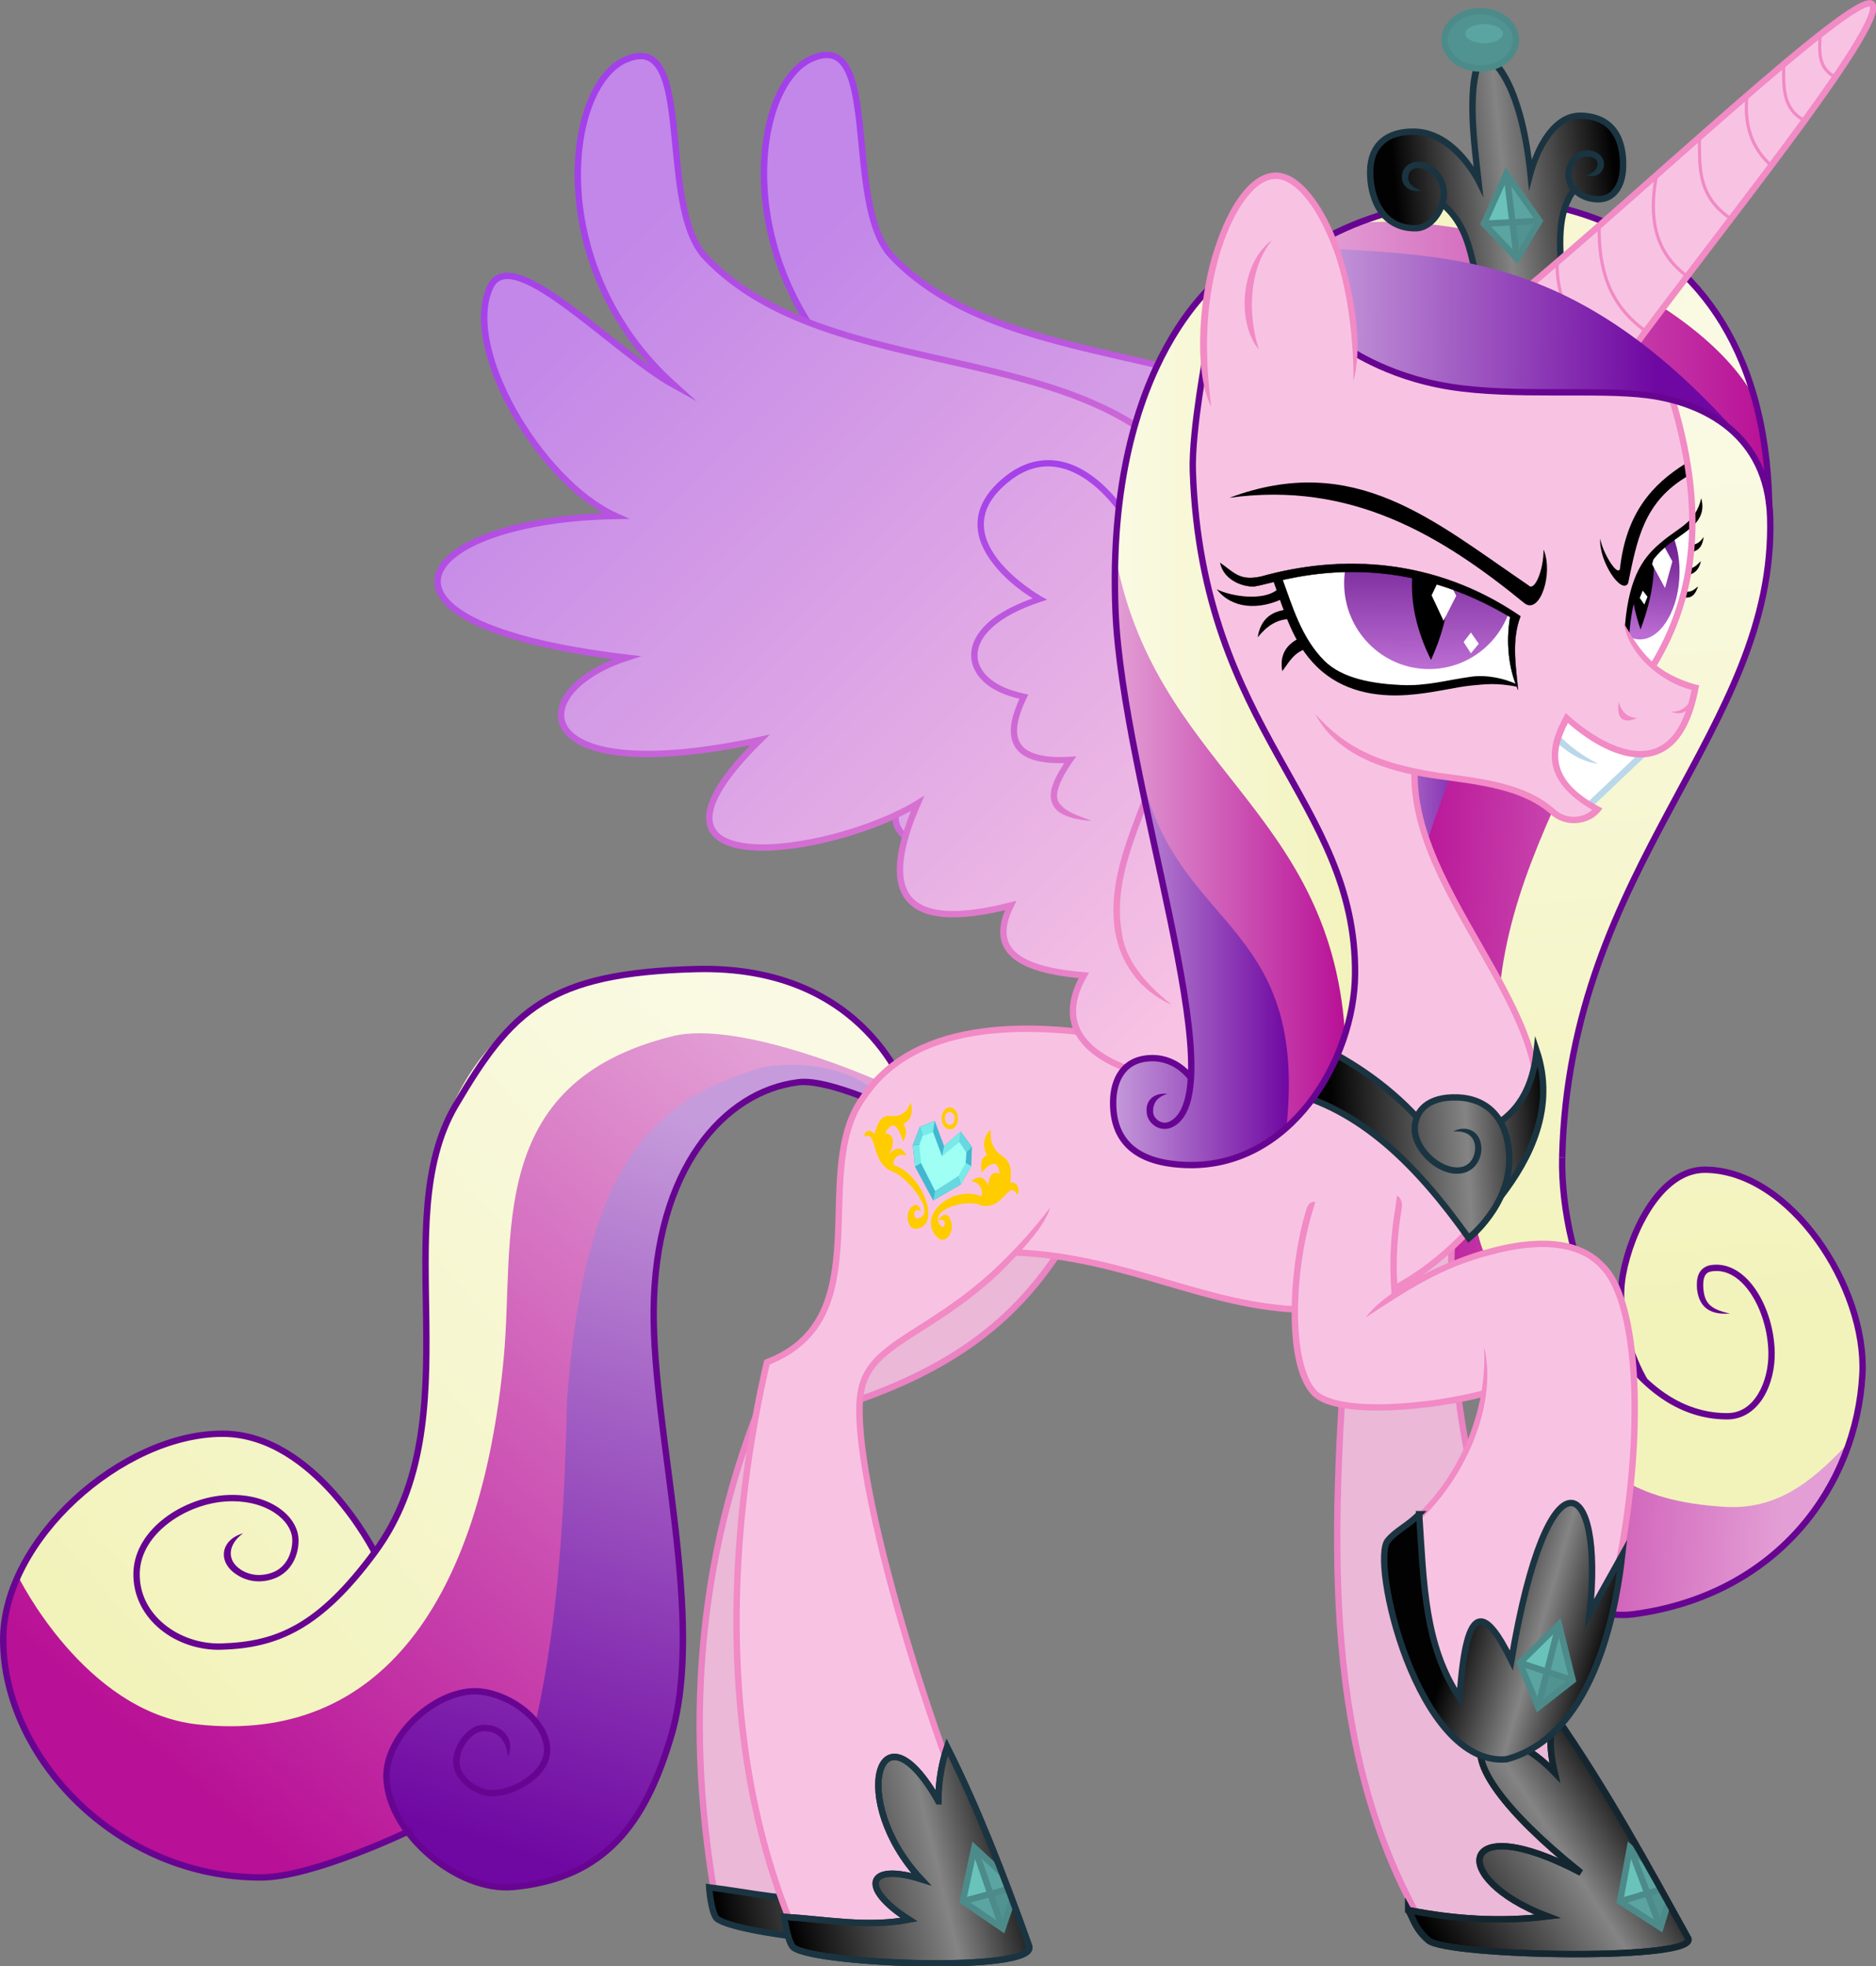 <?xml version="1.0" encoding="UTF-8" standalone="no"?>
<!-- Created with Inkscape (http://www.inkscape.org/) -->
<svg id="svg3053" xmlns:inkscape="http://www.inkscape.org/namespaces/inkscape" xmlns:rdf="http://www.w3.org/1999/02/22-rdf-syntax-ns#" xmlns="http://www.w3.org/2000/svg" xmlns:osb="http://www.openswatchbook.org/uri/2009/osb" inkscape:version="0.48.4 r9939" inkscape:export-filename="C:\Users\johnny\Pictures\My Artwork\Vector Art\Requests\Princess Plunder Cadence.png" height="1083.546" xmlns:dc="http://purl.org/dc/elements/1.1/" width="1033.877" inkscape:export-xdpi="90" version="1.1" inkscape:export-ydpi="90" xmlns:cc="http://creativecommons.org/ns#" xmlns:xlink="http://www.w3.org/1999/xlink" sodipodi:docname="Princess Plunder Cadence.svg" xmlns:sodipodi="http://sodipodi.sourceforge.net/DTD/sodipodi-0.dtd">
<rect width="100%" height="100%" fill="#808080" stroke="none"/>
<defs id="defs3055">
<linearGradient id="linearGradient8850">
<stop id="stop8852" stop-color="#020202" offset="0"/>
<stop id="stop8854" stop-color="#848484" offset=".62"/>
<stop id="stop8856" stop-color="#020202" offset="1"/>
</linearGradient>
<linearGradient id="linearGradient8767" inkscape:collect="always">
<stop id="stop8769" stop-color="#a340ea" offset="0"/>
<stop id="stop8771" stop-color="#f18ac5" offset="1"/>
</linearGradient>
<linearGradient id="linearGradient6623" osb:paint="solid">
<stop id="stop6625" stop-color="#142731" offset="0"/>
</linearGradient>
<linearGradient id="linearGradient6602" osb:paint="solid" gradientTransform="matrix(.998 .058 -.058 .998 226.553 -14.452)">
<stop id="stop6604" stop-color="#1b3441" offset="0"/>
</linearGradient>
<linearGradient id="linearGradient6495" inkscape:collect="always">
<stop id="stop6497" stop-color="#53037a" offset="0"/>
<stop id="stop6499" stop-color="#bb6dd3" offset="1"/>
</linearGradient>
<linearGradient id="linearGradient11076">
<stop id="stop11078" stop-color="#1b3441" offset="0"/>
</linearGradient>
<linearGradient id="linearGradient11046">
<stop id="stop11048" stop-color="#5aa5a2" offset="0"/>
</linearGradient>
<linearGradient id="linearGradient11040">
<stop id="stop11042" stop-color="#519391" offset="0"/>
</linearGradient>
<linearGradient id="linearGradient11034">
<stop id="stop11036" stop-color="#4c8b89" offset="0"/>
</linearGradient>
<linearGradient id="linearGradient11020" inkscape:collect="always">
<stop id="stop11022" stop-color="#fafae4" offset="0"/>
<stop id="stop11024" stop-color="#f2f3bb" offset="1"/>
</linearGradient>
<linearGradient id="linearGradient11010" inkscape:collect="always">
<stop id="stop11012" stop-color="#e39fd5" offset="0"/>
<stop id="stop11014" stop-color="#b81096" offset="1"/>
</linearGradient>
<linearGradient id="linearGradient11000" inkscape:collect="always">
<stop id="stop11002" stop-color="#c69bdb" offset="0"/>
<stop id="stop11004" stop-color="#6f08a2" offset="1"/>
</linearGradient>
<linearGradient id="linearGradient11006" x1="366.658" xlink:href="#linearGradient11000" gradientUnits="userSpaceOnUse" x2="422.248" y1="539.557" y2="539.557" inkscape:collect="always"/>
<linearGradient id="linearGradient11016" x1="367.262" xlink:href="#linearGradient11010" gradientUnits="userSpaceOnUse" x2="439.812" y1="498.487" y2="498.487" inkscape:collect="always"/>
<linearGradient id="linearGradient11026" x1="366.984" xlink:href="#linearGradient11020" gradientUnits="userSpaceOnUse" x2="443.27" y1="443.487" y2="443.487" inkscape:collect="always"/>
<linearGradient id="linearGradient11030" x1="430.688" xlink:href="#linearGradient11000" gradientUnits="userSpaceOnUse" x2="537.312" y1="341.362" y2="342.362" inkscape:collect="always"/>
<linearGradient id="linearGradient11112" y2="287.112" gradientUnits="userSpaceOnUse" y1="293.987" x2="524.653" x1="456.007" inkscape:collect="always">
<stop id="stop11116" stop-color="#020202" offset="0"/>
<stop id="stop11118" stop-color="#848484" offset=".495"/>
<stop id="stop11120" stop-color="#020202" offset="1"/>
</linearGradient>
<linearGradient id="linearGradient11126" x1="432.157" xlink:href="#linearGradient11010" gradientUnits="userSpaceOnUse" x2="573.173" y1="343.28" y2="343.28" inkscape:collect="always"/>
<linearGradient id="linearGradient11130" x1="553.371" xlink:href="#linearGradient11020" gradientUnits="userSpaceOnUse" x2="445.947" y1="328.754" y2="310.723" inkscape:collect="always"/>
<clipPath id="clipPath6509" clipPathUnits="userSpaceOnUse">
<path id="path6511" style="color:#000000" d="m433.741 417.419c18.58-5.795 35.744-1.3 52.251 7.969-1.398 5.294-0.613 10.34 0 15.406-10.796-3.179-21.169 2.315-34.747-0.266-10.661-3.787-14.598-13.03-17.504-23.109z" sodipodi:nodetypes="ccccc" inkscape:connector-curvature="0" fill="#fff"/>
</clipPath>
<clipPath id="clipPath6515" clipPathUnits="userSpaceOnUse">
<path id="path6517" style="color:#000000" d="m418.625 414.237c26.803-8.181 51.563-1.835 75.375 11.25-2.017 7.474-0.885 14.598 0 21.75-15.574-4.488-30.538 3.268-50.125-0.375-15.379-5.346-21.058-18.395-25.25-32.625z" sodipodi:nodetypes="ccccc" inkscape:connector-curvature="0" fill="#fff"/>
</clipPath>
<clipPath id="clipPath6521" clipPathUnits="userSpaceOnUse">
<path id="path6523" style="color:#000000" d="m418.625 414.237c26.803-8.181 51.563-1.835 75.375 11.25-2.017 7.474-0.885 14.598 0 21.75-15.574-4.488-30.538 3.268-50.125-0.375-15.379-5.346-21.058-18.395-25.25-32.625z" sodipodi:nodetypes="ccccc" inkscape:connector-curvature="0" fill="#fff"/>
</clipPath>
<clipPath id="clipPath6549" clipPathUnits="userSpaceOnUse">
<path id="path6551" style="color:#000000" d="m549 395.737c1.366 16.051-5.761 30.559-11.875 45.25-4.597-3.577-6.825-7.585-8.875-11.625 1.158-19.543 10.825-26.77 20.75-33.625z" sodipodi:nodetypes="cccc" inkscape:connector-curvature="0" fill="#fff"/>
</clipPath>
<clipPath id="clipPath6555" clipPathUnits="userSpaceOnUse">
<path id="path6557" style="color:#000000" d="m548.242 399.596c2.405 13.562-3.76 26.455-8.902 39.428-4.816-2.696-7.298-5.938-9.604-9.222-0.115-16.727 9.055-23.615 18.506-30.206z" sodipodi:nodetypes="cccc" inkscape:connector-curvature="0" fill="#fff"/>
</clipPath>
<clipPath id="clipPath6561" clipPathUnits="userSpaceOnUse">
<path id="path6563" style="color:#000000" d="m549 395.737c1.366 16.051-5.761 30.559-11.875 45.25-4.597-3.577-6.825-7.585-8.875-11.625 1.158-19.543 10.825-26.77 20.75-33.625z" sodipodi:nodetypes="cccc" inkscape:connector-curvature="0" fill="#fff"/>
</clipPath>
<linearGradient id="linearGradient6629" y2="739.114" gradientUnits="userSpaceOnUse" y1="752.549" x2="475.529" x1="522.198" inkscape:collect="always">
<stop id="stop4375" stop-color="#020202" offset="0"/>
<stop id="stop4381" stop-color="#848484" offset=".465"/>
<stop id="stop4377" stop-color="#020202" offset="1"/>
</linearGradient>
<linearGradient id="linearGradient8773" x1="335.385" xlink:href="#linearGradient8767" gradientUnits="userSpaceOnUse" x2="375.019" y1="378.129" y2="515.308" inkscape:collect="always"/>
<linearGradient id="linearGradient8781" x1="192.457" xlink:href="#linearGradient8767" gradientUnits="userSpaceOnUse" x2="405.793" y1="296.868" y2="539.406" inkscape:collect="always"/>
<linearGradient id="linearGradient8808" y2="539.406" gradientUnits="userSpaceOnUse" y1="326.567" x2="405.793" x1="194.101" inkscape:collect="always">
<stop id="stop8804" stop-color="#c287e8" offset="0"/>
<stop id="stop8806" stop-color="#f8c3e3" offset="1"/>
</linearGradient>
<linearGradient id="linearGradient8810" y2="539.406" gradientUnits="userSpaceOnUse" y1="296.868" x2="405.793" x1="192.457" inkscape:collect="always">
<stop id="stop8814" stop-color="#a340ea" offset="0"/>
<stop id="stop8816" stop-color="#f8c3e3" offset="1"/>
</linearGradient>
<linearGradient id="linearGradient8848" x1="435.692" xlink:href="#linearGradient8850" gradientUnits="userSpaceOnUse" x2="503.103" y1="580.368" y2="576.479" inkscape:collect="always"/>
<linearGradient id="linearGradient8861" x1="264.975" xlink:href="#linearGradient8850" gradientUnits="userSpaceOnUse" x2="341.61" y1="833.251" y2="814.866" inkscape:collect="always"/>
<linearGradient id="linearGradient4398-2">
<stop id="stop4400-1" stop-color="#79ebe8" stop-opacity="0.996" offset="0"/>
</linearGradient>
<linearGradient id="linearGradient4404-3">
<stop id="stop4406-0" stop-color="#68d7e0" offset="0"/>
</linearGradient>
<linearGradient id="linearGradient4416-5">
<stop id="stop4418-74" stop-color="#fc0" offset="0"/>
</linearGradient>
<linearGradient id="linearGradient11766" x1="372.156" gradientUnits="userSpaceOnUse" y1="653.747" gradientTransform="matrix(.327 0 0 .309 -43.127 223.266)" x2="634.056" y2="653.747" inkscape:collect="always">
<stop id="stop4412-6" stop-color="#3fb6d0" offset="0"/>
</linearGradient>
<linearGradient id="linearGradient11770" x1="673.652" xlink:href="#linearGradient4398-2" gradientUnits="userSpaceOnUse" y1="491.33" gradientTransform="matrix(.245 0 0 .413 -43.127 223.266)" x2="755.907" y2="491.33" inkscape:collect="always"/>
<linearGradient id="linearGradient11774" x1="579.444" xlink:href="#linearGradient4404-3" gradientUnits="userSpaceOnUse" y1="636.357" gradientTransform="matrix(.317 0 0 .319 -43.127 223.266)" x2="641.48" y2="636.357" inkscape:collect="always"/>
<linearGradient id="linearGradient11778" x1="740.326" xlink:href="#linearGradient4398-2" gradientUnits="userSpaceOnUse" y1="595.762" gradientTransform="matrix(.259 0 0 .39 -43.127 223.266)" x2="801.453" y2="595.762" inkscape:collect="always"/>
<linearGradient id="linearGradient11782" x1="521.617" xlink:href="#linearGradient4404-3" gradientUnits="userSpaceOnUse" y1="777.744" gradientTransform="matrix(.316 0 0 .32 -43.127 223.266)" x2="627.412" y2="777.744" inkscape:collect="always"/>
<linearGradient id="linearGradient11786" x1="461.939" xlink:href="#linearGradient4398-2" gradientUnits="userSpaceOnUse" y1="603.412" gradientTransform="matrix(.264 0 0 .383 -43.127 223.266)" x2="525.111" y2="603.412" inkscape:collect="always"/>
<linearGradient id="linearGradient11790" x1="528.484" xlink:href="#linearGradient4404-3" gradientUnits="userSpaceOnUse" y1="486.913" gradientTransform="matrix(.231 0 0 .438 -43.127 223.266)" x2="576.555" y2="486.913" inkscape:collect="always"/>
<linearGradient id="linearGradient11794" x1="404.774" xlink:href="#linearGradient4398-2" gradientUnits="userSpaceOnUse" y1="624.662" gradientTransform="matrix(.313 0 0 .323 -43.127 223.266)" x2="467.66" y2="624.662" inkscape:collect="always"/>
<linearGradient id="linearGradient11798" x1="380.804" gradientUnits="userSpaceOnUse" y1="727.291" gradientTransform="matrix(.109 0 0 .093 -50.979 570.81)" x2="579.304" y2="727.291" inkscape:collect="always">
<stop id="stop4394-4" stop-color="#9ffff4" offset="0"/>
</linearGradient>
<linearGradient id="linearGradient11802" x1="45.296" xlink:href="#linearGradient4416-5" gradientUnits="userSpaceOnUse" y1="344.597" gradientTransform="matrix(.635 0 0 .728 -20.172 163.149)" x2="221.517" y2="344.597" inkscape:collect="always"/>
<linearGradient id="linearGradient11806" x1="227.298" gradientUnits="userSpaceOnUse" y1="344.536" gradientTransform="matrix(.432 0 0 .495 -31.143 403.793)" x2="403.519" y2="344.536" inkscape:collect="always">
<stop id="stop4418-7-9" stop-color="#fc0" offset="0"/>
</linearGradient>
<linearGradient id="linearGradient11810" x1="174.113" xlink:href="#linearGradient4416-5" gradientUnits="userSpaceOnUse" y1="345.46" gradientTransform="scale(1.025 .976)" x2="206.353" y2="345.46" inkscape:collect="always"/>
<linearGradient id="linearGradient11820" x1="460" xlink:href="#linearGradient8850" gradientUnits="userSpaceOnUse" x2="526.082" y1="829.037" y2="786.287" inkscape:collect="always"/>
<linearGradient id="linearGradient11824" x1="264.975" xlink:href="#linearGradient8850" gradientUnits="userSpaceOnUse" y1="833.251" gradientTransform="matrix(.998 .058 -.058 .998 25.218 -23.131)" x2="341.61" y2="814.866" inkscape:collect="always"/>
<linearGradient id="linearGradient11842" x1="541.01" xlink:href="#linearGradient11020" gradientUnits="userSpaceOnUse" x2="563.839" y1="366.144" y2="643.144" inkscape:collect="always"/>
<linearGradient id="linearGradient11846" x1="582.678" xlink:href="#linearGradient11010" gradientUnits="userSpaceOnUse" x2="454.793" y1="586.339" y2="581.339" inkscape:collect="always"/>
<linearGradient id="linearGradient11850" x1="444.77" xlink:href="#linearGradient11000" gradientUnits="userSpaceOnUse" x2="485.075" y1="484.202" y2="484.202" inkscape:collect="always"/>
<linearGradient id="linearGradient8781-9" x1="192.457" gradientUnits="userSpaceOnUse" y1="296.868" gradientTransform="translate(58.532 -.35)" x2="405.793" y2="539.406" inkscape:collect="always">
<stop id="stop8769-5" stop-color="#a340ea" offset="0"/>
<stop id="stop8771-5" stop-color="#f18ac5" offset="1"/>
</linearGradient>
<linearGradient id="linearGradient11933" x1="194.101" gradientUnits="userSpaceOnUse" x2="405.793" gradientTransform="translate(58.532 -.35)" y1="326.567" y2="539.406" inkscape:collect="always">
<stop id="stop8804-0" stop-color="#c287e8" offset="0"/>
<stop id="stop8806-4" stop-color="#f8c3e3" offset="1"/>
</linearGradient>
<linearGradient id="linearGradient11935" x1="192.457" gradientUnits="userSpaceOnUse" x2="405.793" gradientTransform="translate(58.532 -.35)" y1="296.868" y2="539.406" inkscape:collect="always">
<stop id="stop8814-1" stop-color="#a340ea" offset="0"/>
<stop id="stop8816-1" stop-color="#f8c3e3" offset="1"/>
</linearGradient>
<linearGradient id="linearGradient11982" x1="250.367" xlink:href="#linearGradient11000" gradientUnits="userSpaceOnUse" x2="179.883" y1="587.538" y2="813.812" inkscape:collect="always"/>
<linearGradient id="linearGradient12039" x1="259.57" xlink:href="#linearGradient11010" gradientUnits="userSpaceOnUse" x2="68.512" y1="563.678" y2="786.678" inkscape:collect="always"/>
<linearGradient id="linearGradient12043" x1="263.303" xlink:href="#linearGradient11020" gradientUnits="userSpaceOnUse" x2="51.575" y1="565.856" y2="748.997" inkscape:collect="always"/>
<linearGradient id="linearGradient11040-1" x1="576.591" gradientUnits="userSpaceOnUse" x2="586.631" gradientTransform="matrix(.796 .309 -.424 1.092 153.329 297.949)" y1="257.183" y2="257.183">
<stop id="stop11042-7" stop-color="#519391" offset="0"/>
</linearGradient>
<linearGradient id="linearGradient11046-4" x1="593.389" gradientUnits="userSpaceOnUse" x2="614.21" gradientTransform="matrix(.76 .295 -.444 1.144 153.329 297.949)" y1="233.719" y2="233.719">
<stop id="stop11048-0" stop-color="#5aa5a2" offset="0"/>
</linearGradient>
<linearGradient id="linearGradient8183" x1="624.175" gradientUnits="userSpaceOnUse" x2="636.157" gradientTransform="matrix(.722 .28 -.467 1.204 153.329 297.949)" y1="221.904" y2="221.904" inkscape:collect="always">
<stop id="stop11054-4" stop-color="#69c3ba" offset="0"/>
</linearGradient>
<linearGradient id="linearGradient8185" x1="585.256" xlink:href="#linearGradient11034" gradientUnits="userSpaceOnUse" x2="608.911" gradientTransform="matrix(.769 .298 -.439 1.131 153.329 297.949)" y1="235.128" y2="235.128" inkscape:collect="always"/>
<linearGradient id="linearGradient8187" x1="185.965" xlink:href="#linearGradient11034" gradientUnits="userSpaceOnUse" x2="193.447" gradientTransform="matrix(2.419 .939 -.139 .359 153.329 297.949)" y1="778.506" y2="778.506" inkscape:collect="always"/>
<linearGradient id="linearGradient8189" x1="1143.278" xlink:href="#linearGradient11034" gradientUnits="userSpaceOnUse" x2="1155.377" gradientTransform="matrix(.399 .155 -.845 2.177 153.329 297.949)" y1="122.264" y2="122.264" inkscape:collect="always"/>
<linearGradient id="linearGradient11040-15" x1="576.591" gradientUnits="userSpaceOnUse" x2="586.631" gradientTransform="matrix(.829 -.203 .279 1.137 -15.14 651.147)" y1="257.183" y2="257.183">
<stop id="stop11042-2" stop-color="#519391" offset="0"/>
</linearGradient>
<linearGradient id="linearGradient11046-7" x1="593.389" gradientUnits="userSpaceOnUse" x2="614.21" gradientTransform="matrix(.792 -.194 .292 1.192 -15.14 651.147)" y1="233.719" y2="233.719">
<stop id="stop11048-6" stop-color="#5aa5a2" offset="0"/>
</linearGradient>
<linearGradient id="linearGradient8183-5" x1="624.175" gradientUnits="userSpaceOnUse" x2="636.157" gradientTransform="matrix(.752 -.184 .307 1.254 -15.14 651.147)" y1="221.904" y2="221.904" inkscape:collect="always">
<stop id="stop11054-42" stop-color="#69c3ba" offset="0"/>
</linearGradient>
<linearGradient id="linearGradient8185-7" x1="585.256" xlink:href="#linearGradient11034" gradientUnits="userSpaceOnUse" x2="608.911" gradientTransform="matrix(.801 -.196 .289 1.178 -15.14 651.147)" y1="235.128" y2="235.128" inkscape:collect="always"/>
<linearGradient id="linearGradient8187-6" x1="185.965" xlink:href="#linearGradient11034" gradientUnits="userSpaceOnUse" x2="193.447" gradientTransform="matrix(2.52 -.617 .092 .374 -15.14 651.147)" y1="778.506" y2="778.506" inkscape:collect="always"/>
<linearGradient id="linearGradient8189-1" x1="1143.278" xlink:href="#linearGradient11034" gradientUnits="userSpaceOnUse" x2="1155.377" gradientTransform="matrix(.416 -.102 .555 2.268 -15.14 651.147)" y1="122.264" y2="122.264" inkscape:collect="always"/>
<clipPath id="clipPath8300" clipPathUnits="userSpaceOnUse">
<path id="path8302" style="color:#000000" d="m459.75 832.112c14.583 2.871 29.167 3.792 43.75 2-31.634-11.98-28.175-34.176 10.5-13.75-51.417-41.097-29.375-53.297-8.25-31.5-1.933-8.283-1.551-14.185 0.25-17.75 15.988 22.929 29.153 47.178 41.5 69.5 6.165 7.688-75.571 6.242-81.5 1-4.14-3.681-4.531-6.424-6.25-9.5z" sodipodi:nodetypes="cccccccc" inkscape:connector-curvature="0" stroke="url(#linearGradient6623)" stroke-miterlimit="10" stroke-width="2" fill="url(#linearGradient11820)"/>
</clipPath>
<linearGradient id="linearGradient11040-4" x1="576.591" gradientUnits="userSpaceOnUse" x2="586.631" gradientTransform="matrix(.835 -.18 .247 1.145 -216.537 635.999)" y1="257.183" y2="257.183">
<stop id="stop11042-3" stop-color="#519391" offset="0"/>
</linearGradient>
<linearGradient id="linearGradient11046-1" x1="593.389" gradientUnits="userSpaceOnUse" x2="614.21" gradientTransform="matrix(.797 -.172 .258 1.199 -216.537 635.999)" y1="233.719" y2="233.719">
<stop id="stop11048-2" stop-color="#5aa5a2" offset="0"/>
</linearGradient>
<linearGradient id="linearGradient8183-4" x1="624.175" gradientUnits="userSpaceOnUse" x2="636.157" gradientTransform="matrix(.757 -.163 .272 1.262 -216.537 635.999)" y1="221.904" y2="221.904" inkscape:collect="always">
<stop id="stop11054-3" stop-color="#69c3ba" offset="0"/>
</linearGradient>
<linearGradient id="linearGradient8185-2" x1="585.256" xlink:href="#linearGradient11034" gradientUnits="userSpaceOnUse" x2="608.911" gradientTransform="matrix(.806 -.174 .255 1.186 -216.537 635.999)" y1="235.128" y2="235.128" inkscape:collect="always"/>
<linearGradient id="linearGradient8187-7" x1="185.965" xlink:href="#linearGradient11034" gradientUnits="userSpaceOnUse" x2="193.447" gradientTransform="matrix(2.536 -.546 .081 .377 -216.537 635.999)" y1="778.506" y2="778.506" inkscape:collect="always"/>
<linearGradient id="linearGradient8189-7" x1="1143.278" xlink:href="#linearGradient11034" gradientUnits="userSpaceOnUse" x2="1155.377" gradientTransform="matrix(.419 -.09 .492 2.283 -216.537 635.999)" y1="122.264" y2="122.264" inkscape:collect="always"/>
<clipPath id="clipPath8376" clipPathUnits="userSpaceOnUse">
<path id="path8378" style="color:#000000" d="m312 797.862c0.038-6.37 1.046-11.963 2.75-17 9.349 18.536 17.727 39.984 25.75 62.5 3.36 8.817-71.597 5.707-74.5 0-1.117-1.625-2.176-6.375-2.5-9.125 13.083 0.803 26.167 3.379 39.25 0.875-15.75-10.042-13.125-18.042 3.75-12.75-23.006-24.688-13.122-57.431 5.5-24.5z" sodipodi:nodetypes="cccccccc" inkscape:connector-curvature="0" stroke="url(#linearGradient6602)" stroke-width="2" fill="url(#linearGradient8861)"/>
</clipPath>
<linearGradient id="linearGradient6760" x1="533.804" xlink:href="#linearGradient6495" gradientUnits="userSpaceOnUse" x2="534.164" y1="397.237" y2="430.784" inkscape:collect="always"/>
<linearGradient id="linearGradient6762" x1="467.362" xlink:href="#linearGradient6495" gradientUnits="userSpaceOnUse" x2="467.102" y1="398.206" y2="436.633" inkscape:collect="always"/>
<linearGradient id="linearGradient6764" x1="659.024" xlink:href="#linearGradient11076" gradientUnits="userSpaceOnUse" y1="209.976" gradientTransform="scale(.712 1.404)" x2="676.746" y2="209.976" inkscape:collect="always"/>
<linearGradient id="linearGradient6766" x1="1091.583" xlink:href="#linearGradient11076" gradientUnits="userSpaceOnUse" y1="134.55" gradientTransform="scale(.464 2.155)" x2="1105.908" y2="134.55" inkscape:collect="always"/>
<linearGradient id="linearGradient6768" x1="624.175" gradientUnits="userSpaceOnUse" y1="221.904" gradientTransform="scale(.775 1.291)" x2="636.157" y2="221.904" inkscape:collect="always">
<stop id="stop11054" stop-color="#69c3ba" offset="0"/>
</linearGradient>
<linearGradient id="linearGradient6770" x1="593.389" xlink:href="#linearGradient11046" gradientUnits="userSpaceOnUse" y1="233.719" gradientTransform="scale(.815 1.227)" x2="614.21" y2="233.719" inkscape:collect="always"/>
<linearGradient id="linearGradient6772" x1="576.591" xlink:href="#linearGradient11040" gradientUnits="userSpaceOnUse" y1="257.183" gradientTransform="scale(.854 1.171)" x2="586.631" y2="257.183" inkscape:collect="always"/>
<linearGradient id="linearGradient6774" x1="585.256" xlink:href="#linearGradient11034" gradientUnits="userSpaceOnUse" y1="235.128" gradientTransform="scale(.824 1.213)" x2="608.911" y2="235.128" inkscape:collect="always"/>
<linearGradient id="linearGradient6776" x1="185.965" xlink:href="#linearGradient11034" gradientUnits="userSpaceOnUse" y1="778.506" gradientTransform="scale(2.594 .385)" x2="193.447" y2="778.506" inkscape:collect="always"/>
<linearGradient id="linearGradient6778" x1="1143.278" xlink:href="#linearGradient11034" gradientUnits="userSpaceOnUse" y1="122.264" gradientTransform="scale(.428 2.335)" x2="1155.377" y2="122.264" inkscape:collect="always"/>
<linearGradient id="linearGradient6780" x1="374.182" xlink:href="#linearGradient11076" gradientUnits="userSpaceOnUse" y1="295.124" gradientTransform="scale(1.194 .838)" x2="442.463" y2="295.124" inkscape:collect="always"/>
<linearGradient id="linearGradient6782" x1="424.708" xlink:href="#linearGradient11040" gradientUnits="userSpaceOnUse" y1="258.664" gradientTransform="scale(1.105 .905)" x2="446.839" y2="258.664" inkscape:collect="always"/>
<linearGradient id="linearGradient6784" x1="424.708" xlink:href="#linearGradient11034" gradientUnits="userSpaceOnUse" y1="258.664" gradientTransform="scale(1.105 .905)" x2="446.839" y2="258.664" inkscape:collect="always"/>
<linearGradient id="linearGradient6786" x1="340.261" xlink:href="#linearGradient11046" gradientUnits="userSpaceOnUse" y1="335.768" gradientTransform="scale(1.404 .712)" x2="348.698" y2="335.768" inkscape:collect="always"/>
</defs>
<sodipodi:namedview id="base" fit-margin-left="0" inkscape:zoom="0.25" borderopacity="1.0" inkscape:current-layer="layer2" inkscape:cx="56.669736" inkscape:cy="223.20866" inkscape:window-maximized="1" showgrid="false" fit-margin-right="0" inkscape:document-units="px" bordercolor="#666666" inkscape:window-x="-8" inkscape:guide-bbox="true" inkscape:window-y="-8" fit-margin-bottom="0" inkscape:window-width="1366" inkscape:pageopacity="0.0" inkscape:pageshadow="2" pagecolor="#ffffff" showguides="true" inkscape:window-height="705" fit-margin-top="0"/>
<g id="layer2" inkscape:label="Head" inkscape:groupmode="layer" transform="translate(47.001,29.677)">
<g id="g6625" transform="matrix(1.753,0,0,1.753,-76.795,-435.697)">
<g id="g6419">
<path id="path12041" style="color:#000000" d="m299 567.362c-23.034-32.676-57.509-35.74-96.5-27.116-33.481 11.887-53.364 39.762-52 92.616 0.595 36.988-0.492 71.652-15.688 86.812 0 0-18.765-37.253-47.812-37.312-31.598-0.064-69.189 33.402-69 65 0.219 36.683 35.691 74.535 81 74.5 16.604-0.013 47.5-15 47.5-15l67.5-216.5c30.903-32.744 55.915-32.671 77.5-13.5" sodipodi:nodetypes="cccccssccc" inkscape:connector-curvature="0" fill="url(#linearGradient12043)"/>
<path id="path12037" style="color:#000000" d="m293.449 571.53s-43.515-19.483-65.054-14.142c-59.234 14.688-49.458 63.316-53.033 101.116-7.229 76.443-38.85 121.449-96.167 115.258-35.737-3.86-56.569-46.669-56.569-46.669-13.075 26.533 0.286 56.449 31.113 81.317 33.852 20.684 61.255 15.871 93.338-2.121 84.481-27.373 53.062-135.072 77.075-204.354 20.684-21.736 41.539-42.436 68.589-25.456" sodipodi:nodetypes="csssccccc" inkscape:connector-curvature="0" fill="url(#linearGradient12039)"/>
<path id="path11980" style="color:#000000" d="m292.25 574.612c-8.825-7.514-23.834-9.606-35.25-7.5-35.844 10.343-56.501 31.886-61.765 105.286-0.769 32.876-2.492 67.582-9.735 100.214-6.839-5.391-13.797-10.471-23.25-9-9.628 3.006-21.336 11.003-24.25 25.75 0.754 17.09 19.958 34.781 39.25 35.75 29.05-1.709 42.378-22.311 49.125-42.625 9.663-29.813 2.397-64.002 0.125-96.875-2.87-21.864-5.942-43.853-2-61.5 4.212-28.327 25.937-64.147 63.75-47.5" sodipodi:nodetypes="ccccccccccc" inkscape:connector-curvature="0" fill="url(#linearGradient11982)"/>
<path id="path8800-5" style="color:#000000" d="m490.719 561.284s0.961-10.603-1.522-14.956c-6.423-11.263-25.191-11.656-31.301-23.092-21.999-41.17 19.568-101.15-6.479-139.886-31.575-46.955-115.175-30.155-154.08-71.242-15.351-16.212-3.036-71.233-24.754-62.237-19.355 7.699-26.42 65.255 14.839 102.461-19.099-10.557-50.195-44.524-57.546-31.32-9.665 19.304 15.46 61.721 39.168 72.472-62.825 1.104-86.85 33.821 3.496 44.542-33.105 10.798-31.287 41.692 41.913 25.856-46.784 46.135 21.553 36.956 49.541 19.999-13.347 30.636-2.199 40.12 29.272 32.057-5.532 11.293-2.222 19.926 22.996 21.964-12.659 22.39 12.416 31.311 33.14 33.937" sodipodi:nodetypes="csssscccccccccc" inkscape:connector-curvature="0" stroke="url(#linearGradient11935)" stroke-miterlimit="10" stroke-width="0.1" fill="url(#linearGradient11933)"/>
<path id="path8751-6" style="color:#000000" d="m490.719 561.284s0.961-10.603-1.522-14.956c-6.423-11.263-25.191-11.656-31.301-23.092-21.999-41.17 19.568-101.15-6.479-139.886-31.575-46.955-115.175-30.155-154.08-71.242-15.351-16.212-3.036-71.233-24.754-62.237-19.355 7.699-26.42 65.255 14.839 102.461-19.099-10.557-50.195-44.524-57.546-31.32-9.665 19.304 15.46 61.721 39.168 72.472-62.825 1.104-86.85 33.821 3.496 44.542-33.105 10.798-31.287 41.692 41.913 25.856-46.784 46.135 21.553 36.956 49.541 19.999-13.347 30.636-2.199 40.12 29.272 32.057-5.532 11.293-2.222 19.926 22.996 21.964-12.659 22.39 12.416 31.311 33.14 33.937" sodipodi:nodetypes="csssscccccccccc" inkscape:connector-curvature="0" stroke="url(#linearGradient8781-9)" stroke-miterlimit="10" stroke-width="2" fill="none"/>
<rect id="rect11848" height="46.669" width="40.305" y="460.867" x="444.77" fill="url(#linearGradient11850)"/>
<path id="path11844" style="color:#000000" d="m482.247 454.857c-8.297 18.625-16.79 37.172-20.506 57.629l7.778 118.44 55.154 108.894c30.457-4.154 63.996-17.962 74.057-57.629l-79.714 0.707-25.102-81.317 30.759-136.118" sodipodi:nodetypes="cccccccc" inkscape:connector-curvature="0" fill="url(#linearGradient11846)"/>
<path id="path11840" style="color:#000000" d="m539.5 352.862c7.229 88.668-48.216 129.277-51.5 196 0.192 29.684-19.51 59.914 2.5 89 22.303 22.866 9.745 64.172 69 67.5 18.345 1.03 29.62-10.714 39.5-21 7.305-19.837 2.987-36.504-4.25-52.375-10.651-21.734-34.308-38.221-48.75-30.875-11.7 6.801-17.687 21.858-19.875 38.625l-14.125-14.375c-5.854-19.613-3.708-42.26 0-65.5 8.328-36.143 25.366-62.961 40-92.625 10.882-22.829 22.659-46.304 21.375-83.125l-12.875-29.75" sodipodi:nodetypes="cccsccccccccc" inkscape:connector-curvature="0" fill="url(#linearGradient11842)"/>
<path id="path11832" style="color:#000000" d="m534 665.612s-9.942-16.264-6.75-33.5c2.529-13.655 11.863-32.818 25.75-32.75 27.035 0.133 50.922 37.252 49.5 64.25-1.829 34.728-26.264 69.399-72 75.5-25.49 3.4-69.25-34-69.25-34" sodipodi:nodetypes="cssssc" inkscape:connector-curvature="0" stroke="#670592" stroke-width="2" fill="none"/>
<path id="path10983" style="block-progression:tb;color:#000000;text-transform:none;text-indent:0" d="m507.125 595.438c-0.378 16.308 4.164 36.771 13.094 53.281s22.372 29.174 39.781 29.156c5.094-0.005 8.983-2.976 11.438-7.031s3.596-9.236 3.5-14.125c-0.137-6.935-2.272-14.063-5.781-19.375s-8.556-8.881-14.312-8c-1.868 0.286-3.193 1.421-3.812 2.844s-0.664 3.064-0.531 4.75c0.741 6.348 4.873 8.07 10.359 7.629-6.438-1.335-7.96-3.513-8.359-7.785-0.12-1.523-0.023-2.897 0.375-3.812s0.968-1.455 2.281-1.656c4.793-0.734 9.087 2.196 12.344 7.125s5.308 11.796 5.438 18.344c0.09 4.543-1.016 9.392-3.219 13.031s-5.379 6.058-9.719 6.062c-16.44 0.017-29.297-11.944-38.031-28.094s-13.212-36.417-12.844-52.312l-2-0.031z" sodipodi:nodetypes="cscssssscccssssscsccc" inkscape:connector-curvature="0" fill="#670592"/>
<path id="path11974" style="block-progression:tb;color:#000000;text-transform:none;text-indent:0" d="m271.25 570.812c-1.191-0.087-2.329-0.065-3.375 0.062-24.04 2.921-46.062 28.093-46.375 72.969-0.135 19.327 3.956 43.522 6.719 67.469s4.168 47.659-1.188 65.781c-4.059 13.736-9.209 24.751-16.812 32.656s-17.654 12.765-31.812 14.125c-8.327 0.8-17.914-3.204-25.469-9.594s-13.022-15.125-13.438-23.469c-0.297-5.962 2.995-12.382 7.969-17.406s11.579-8.588 17.594-9.031c4.703-0.347 10.553 1.636 15.125 4.969s7.812 7.94 7.812 12.531c0 3.225-2.274 6.37-5.562 8.719s-7.543 3.83-10.938 3.781c-2.077-0.03-4.505-1.029-6.438-2.562s-3.313-3.569-3.562-5.562c-0.251-2.01 0.581-4.685 2.062-6.781s3.543-3.546 5.469-3.594c5.722-0.122 7.412 4.689 7.646 8.224 2.463-5.924-1.799-10.344-7.708-10.224-2.84 0.07-5.306 1.996-7.031 4.438s-2.777 5.467-2.438 8.188c0.338 2.707 2.076 5.1 4.312 6.875s5.027 2.962 7.688 3c3.972 0.057 8.474-1.571 12.094-4.156s6.407-6.202 6.406-10.344c-0.001-5.51-3.716-10.547-8.625-14.125s-11.067-5.771-16.438-5.375c-6.681 0.493-13.646 4.312-18.906 9.625s-8.867 12.154-8.531 18.906c0.454 9.134 6.283 18.247 14.156 24.906s17.845 10.905 26.938 10.031c14.523-1.395 25.128-6.471 33.062-14.719s13.206-19.571 17.312-33.469c5.515-18.664 4.021-42.545 1.25-66.562s-6.851-48.188-6.719-67.219c0.308-44.23 21.807-68.259 44.625-71.031 3.482-0.423 9.073 0.9 13.688 2.375s8.281 3.062 8.281 3.062l0.812-1.844s-3.75-1.617-8.469-3.125c-3.539-1.131-7.613-2.238-11.188-2.5z" sodipodi:nodetypes="ccsssssssssscscssscccssssscssssssssssssccscc" inkscape:connector-curvature="0" fill="#670592"/>
<path id="path12028" style="block-progression:tb;color:#000000;text-transform:none;text-indent:0" d="m235.75 535.281c-23.261 0.604-37.952 3.835-49.062 10.781s-18.493 17.545-27.344 32.594c-11.176 19.002-9.639 43.734-9.344 68.875s-0.619 50.662-16 71.5c-17.341 23.492-30.228 28.746-47.5 29.25-6.495 0.19-13.024-2.041-17.844-6s-7.938-9.573-7.719-16.312c0.201-6.194 3.878-11.608 9.156-15.594s12.131-6.469 18.469-6.75c6.133-0.272 11.18 1.223 14.688 3.531 3.507 2.308 5.465 5.379 5.625 8.281 0.096 1.737-0.293 4.521-1.719 6.812s-3.813 4.185-8.094 4.5c-2.163 0.159-4.509-0.454-6.312-1.625-4.774-3.107-3.947-8.112 0.674-11.456-7.206 2.014-8.211 9.245-1.768 13.143 2.193 1.423 4.935 2.131 7.562 1.938 4.837-0.356 7.915-2.719 9.625-5.469s2.117-5.814 2-7.938c-0.204-3.702-2.593-7.304-6.5-9.875s-9.337-4.132-15.844-3.844c-6.79 0.301-14.003 2.911-19.625 7.156s-9.712 10.185-9.938 17.125c-0.24 7.393 3.22 13.651 8.438 17.938s12.198 6.642 19.188 6.438c17.665-0.516 31.52-6.297 49.062-30.062 15.822-21.435 16.671-47.516 16.375-72.719s-1.685-49.57 9.062-67.844c8.812-14.982 16.013-25.233 26.688-31.906s24.964-9.869 48.062-10.469c26.846-0.697 43.195 9.171 52.938 19.188s12.781 20.156 12.781 20.156l1.938-0.594s-3.213-10.585-13.281-20.938-27.078-20.523-54.438-19.812z" sodipodi:nodetypes="ssssssssssscsscccsssssssssssssssccss" inkscape:connector-curvature="0" fill="#670592"/>
<path id="path12035" style="color:#000000" d="m134.812 719.675s-18.765-37.253-47.812-37.312c-31.598-0.064-69.189 33.402-69 65 0.219 36.683 35.691 74.535 81 74.5 16.604-0.013 47.5-15 47.5-15" sodipodi:nodetypes="csssc" inkscape:connector-curvature="0" stroke="#670592" stroke-width="2" fill="none"/>
</g>
<g id="g6434">
<path id="path11826" style="color:#000000" d="m317 606.862-57.5 58c-22.61 51.757-27.38 105.744-18 161.5l31 4 8-156.5c41.751-13.038 59.804-32.538 72.5-53.5" sodipodi:nodetypes="cccccc" inkscape:connector-curvature="0" stroke="#ea82c3" stroke-width="2" fill="#ebb8d7"/>
<path id="path11822" style="color:#000000" d="m290.468 791.467c0.407-6.357 1.738-11.882 3.73-16.812 8.26 19.046 15.381 40.944 22.086 63.887 2.843 8.997-71.808 1.549-74.375-4.316-1.021-1.687-1.803-6.49-1.967-9.255 13.015 1.56 25.927 4.889 39.133 3.148-15.142-10.937-12.058-18.772 4.482-12.511-21.537-25.98-9.772-58.095 6.91-24.14z" sodipodi:nodetypes="cccccccc" inkscape:connector-curvature="0" stroke="url(#linearGradient6602)" stroke-width="2" fill="url(#linearGradient11824)"/>
<path id="path11812" style="color:#000000" d="m473.5 621.362c-4.148 82.366 29.311 151.459 70 218 0.833 7.903-74.333 5.597-79-2.25-31.658-54.468-29.18-119.81-24-188.75" sodipodi:nodetypes="cccc" inkscape:connector-curvature="0" stroke="#ea82c3" stroke-width="2" fill="#ebb8d7"/>
<path id="path7269" style="color:#000000" d="m462.5 466.862c-8.222 42.289 49.091 84.098 36 121.5-6.226 17.79-35.58 57.08-71.5 55-30.8-0.6-55.822-16.62-90.729-18.168-23.47 25.516-45.264 27.298-48.479 43.209-4.781 20.506 19.074 107.48 49.497 171.827 2.952 13.43-64.82 7.66-70.004 0-26.607-61.489-20.261-132.603-9.192-180.312 36.2-13.868 13.077-60.114 30.406-83.439 16.868-25.46 55.282-23.241 82.024-18.385l34.295-111.016" sodipodi:nodetypes="ccccccccsc" inkscape:connector-curvature="0" fill="#f8c3e3"/>
<path id="path8832" style="color:#000000" d="m462.5 466.862c-8.222 42.289 49.091 84.098 36 121.5-6.226 17.79-35.58 57.08-71.5 55-30.8-0.6-55.822-16.62-91.062-18" sodipodi:nodetypes="cscc" inkscape:connector-curvature="0" stroke="#f18ac5" stroke-width="2" fill="none"/>
<path id="path8818" style="block-progression:tb;color:#000000;text-transform:none;text-indent:0" d="m337.25 554.062c-3.886 0.082-7.756 0.364-11.562 0.875-15.203 2.041-29.362 7.946-38 20.938-0.013 0.019-0.018 0.043-0.031 0.062-8.933 12.086-7.378 29.664-8.281 45.75-0.452 8.056-1.496 15.736-4.594 22.188s-8.188 11.706-17.031 15.094l-0.5 0.219-0.125 0.5c-11.1 47.841-17.492 119.137 9.25 180.938l0.031 0.094 0.062 0.062c0.915 1.352 2.673 2.232 5.094 3.125s5.511 1.727 9.062 2.438c7.104 1.422 15.995 2.419 24.656 2.781s17.084 0.07 23.25-1.188c3.083-0.629 5.596-1.467 7.375-2.719s2.828-3.156 2.375-5.219l-0.031-0.094-0.062-0.094c-15.181-32.107-28.721-69.921-37.875-102.219-4.577-16.149-8.063-30.915-10.094-42.906s-2.556-21.267-1.438-26.062v-0.031c1.387-6.864 6.399-10.954 13.969-15.906s17.537-10.636 28.25-20.625c5.994-5.978 14.547-14.772 16.156-20.844-5.313 7.095-11.7 13.93-17.5 19.375-10.536 9.825-20.345 15.429-28 20.438-7.645 5.002-13.292 9.539-14.844 17.156-0.002 0.01 0.002 0.021 0 0.031-1.264 5.461-0.607 14.737 1.438 26.812 2.048 12.095 5.533 26.924 10.125 43.125 9.17 32.353 22.723 70.137 37.938 102.344 0.253 1.255-0.174 2.139-1.531 3.094-1.382 0.973-3.72 1.807-6.656 2.406-5.873 1.198-14.189 1.484-22.75 1.125s-17.375-1.355-24.344-2.75c-3.484-0.697-6.515-1.508-8.781-2.344-2.238-0.826-3.69-1.778-4.094-2.344-0.005-0.007-0.026-0.024-0.031-0.031-26.3-60.957-20.124-131.537-9.156-179.062 8.911-3.56 14.405-9.139 17.625-15.844 3.289-6.849 4.323-14.783 4.781-22.938 0.916-16.31-0.411-33.513 7.938-44.75l0.031-0.031c8.234-12.427 21.71-18.127 36.594-20.125s31.092-0.23 44.406 2.188l0.344-1.969c-10.071-1.829-21.78-3.307-33.438-3.062z" sodipodi:nodetypes="csccssccccccssssscccssccscccsccsscssssscccssccscccc" inkscape:connector-curvature="0" fill="#f18ac5"/>
<path id="path6592" style="color:#000000" d="m428.75 611.862c-5.689 18.146-7.294 48.681 1.5 57.75 7.667 7.352 37.349 4.364 53.203 0.139-2.622 19.078-12.821 33.283-27.953 45.111-8.194 7.053 5.207 71.255 37 68 35.332-7.097 49.422-130.684 28-153.5-13.149-13.931-45.142-3.813-64.976 9.506-0.615-7.575-0.818-15.824 1.226-28.006" sodipodi:nodetypes="cccccccc" inkscape:connector-curvature="0" fill="#f8c3e3"/>
<path id="path6574" style="block-progression:tb;color:#000000;text-transform:none;text-indent:0" d="m500.656 621.688c-4.907 0.134-10.122 1.024-15.375 2.469-13.586 3.456-32.907 13.212-38.903 21.648 12.802-8.425 23.883-15.83 39.434-19.71 6.843-1.883 13.58-2.798 19.469-2.281s10.898 2.452 14.5 6.25l0.031 0.031c5.104 4.781 8.433 16.36 9.594 31.062s0.285 32.522-2.375 49.906-7.117 34.331-13.062 47.312-13.369 21.835-21.656 23.5c-7.568 0.742-14.005-2.467-19.438-7.969-5.455-5.526-9.822-13.359-12.938-21.531s-5.002-16.681-5.594-23.531c-0.296-3.425-0.245-6.439 0.094-8.75 0.335-2.284 1.006-3.829 1.688-4.438 0.012-0.009 0.019-0.022 0.031-0.031 20.832-15.06 31.982-42.032 27.402-60.594 1.175 21.824-9.401 45.727-28.683 59.032v0.031h-0.031c-1.36 1.17-2.034 3.181-2.406 5.719s-0.399 5.653-0.094 9.188c0.61 7.07 2.534 15.741 5.719 24.094s7.632 16.402 13.375 22.219 12.87 9.38 21.156 8.531h0.094c9.379-1.884 17.031-11.388 23.094-24.625s10.538-30.354 13.219-47.875 3.583-35.437 2.406-50.344c-1.174-14.867-4.295-26.744-10.188-32.312-0.016-0.015-0.015-0.048-0.031-0.062l-0.031 0.031c-4.004-4.192-9.518-6.3-15.719-6.844-1.556-0.136-3.146-0.17-4.781-0.125z" sodipodi:nodetypes="ccccsccssscssscccccccscsscccssscccscc" inkscape:connector-curvature="0" fill="#f18ac5"/>
<path id="path6582" style="block-progression:tb;color:#000000;text-transform:none;text-indent:0" d="m427.781 611.562c-2.884 9.2-4.706 21.418-4.719 32.562-0.013 11.145 1.66 21.229 6.469 26.188l0.031 0.031c2.174 2.085 5.634 3.265 9.844 3.969s9.177 0.871 14.406 0.688c10.459-0.368 21.916-2.173 29.969-4.344l-0.531-1.938c-7.864 2.12-19.223 3.951-29.5 4.312-5.139 0.181-10.022-0.018-14.031-0.688-3.989-0.667-7.084-1.858-8.75-3.438-0.009-0.009-0.022-0.022-0.031-0.031-3.967-4.126-5.888-13.817-5.875-24.719 0.013-10.926 1.852-23.054 4.656-32l0.799-2.639c-1.291-0.417-2.44 0.837-2.737 2.045z" sodipodi:nodetypes="csccssccscccsccc" inkscape:connector-curvature="0" fill="#f18ac5"/>
<path id="path6584" style="block-progression:tb;color:#000000;text-transform:none;text-indent:0" d="m455.75 610.688c-2.058 12.264-1.844 20.642-1.25 28.25l2-0.156c-0.588-7.531-0.78-15.652 1.25-27.75 0.193-1.472-0.6-3.172-1.578-3.541z" sodipodi:nodetypes="cccccc" inkscape:connector-curvature="0" fill="#f18ac5"/>
<path id="path11818" style="color:#000000" d="m459.75 832.112c14.583 2.871 29.167 3.792 43.75 2-31.634-11.98-28.175-34.176 10.5-13.75-51.417-41.097-29.375-53.297-8.25-31.5-1.933-8.283-1.551-14.185 0.25-17.75 15.988 22.929 29.153 47.178 41.5 69.5 6.165 7.688-75.571 6.242-81.5 1-4.14-3.681-4.531-6.424-6.25-9.5z" sodipodi:nodetypes="cccccccc" inkscape:connector-curvature="0" stroke="url(#linearGradient6623)" stroke-miterlimit="10" stroke-width="2" fill="url(#linearGradient11820)"/>
<g id="g8289" clip-path="url(#clipPath8300)">
<path id="path11096-8" style="color:#000000" inkscape:connector-curvature="0" fill="url(#linearGradient8183-5)" d="m529.476 812.721-3.189 16.706 8.846-2.894z"/>
<path id="path11094-9" style="color:#000000" inkscape:connector-curvature="0" fill="url(#linearGradient11046-7)" d="m538.792 837.012-12.312-7.541 8.438-2.703-5.379-13.789 13.151 11.34-7.129 2.474z"/>
<path id="path11092-2" style="color:#000000" inkscape:connector-curvature="0" fill="url(#linearGradient11040-15)" d="m534.874 826.96 4.065 10.653 4.158-13.121z"/>
<path id="path11086-7" style="color:#000000" d="m529.413 812.463-3.126 16.963 12.737 8.165 4.051-13.186z" inkscape:connector-curvature="0" stroke="url(#linearGradient8185-7)" stroke-width="2" fill="none"/>
<path id="path11088-9" style="color:#000000" d="m526.288 829.427 16.703-5" inkscape:connector-curvature="0" stroke="url(#linearGradient8187-6)" stroke-width="2" fill="none"/>
<path id="path11090-5" style="color:#000000" d="m529.562 812.7 9.335 24.741" inkscape:connector-curvature="0" stroke="url(#linearGradient8189-1)" stroke-width="2" fill="none"/>
</g>
<path id="path8306" style="color:#000000" d="m459.75 832.112c14.583 2.871 29.167 3.792 43.75 2-31.634-11.98-28.175-34.176 10.5-13.75-51.417-41.097-29.375-53.297-8.25-31.5-1.933-8.283-1.551-14.185 0.25-17.75 15.988 22.929 29.153 47.178 41.5 69.5 6.165 7.688-75.571 6.242-81.5 1-4.14-3.681-4.531-6.424-6.25-9.5z" sodipodi:nodetypes="cccccccc" inkscape:connector-curvature="0" stroke="url(#linearGradient6623)" stroke-miterlimit="10" stroke-width="2" fill="none"/>
<path id="path6598" style="color:#000000" d="m463.155 707.648c1.467 21.991 1.657 41.303 12.728 57.806 2.078-32.645 8.573-27.373 16.263-11.844 11.485-68.624 29.398-58.389 24.572-14.672l10.253-18.385c-1.486 13.202-7.595 56.539-36.416 64.17-28.073 2.372-43.036-63.097-37.123-68.943 2.476-2.943 6.318-4.621 9.723-8.132z" sodipodi:nodetypes="cccccccc" inkscape:connector-curvature="0" stroke="url(#linearGradient6602)" stroke-miterlimit="10" stroke-width="2" fill="url(#linearGradient6629)"/>
<path id="path8800" style="color:#000000" d="m432.187 561.634s0.961-10.603-1.522-14.956c-6.423-11.263-25.191-11.656-31.301-23.092-21.999-41.17 19.568-101.15-6.479-139.886-31.575-46.955-115.175-30.155-154.08-71.242-15.351-16.212-3.036-71.233-24.754-62.237-19.355 7.699-26.42 65.255 14.839 102.461-19.099-10.557-50.195-44.524-57.546-31.32-9.665 19.304 15.46 61.721 39.168 72.472-62.825 1.104-86.85 33.821 3.496 44.542-33.105 10.798-31.287 41.692 41.913 25.856-46.784 46.135 21.553 36.956 49.541 19.999-13.347 30.636-2.199 40.12 29.272 32.057-5.532 11.293-2.222 19.926 22.996 21.964-12.659 22.39 12.416 31.311 33.14 33.937" sodipodi:nodetypes="csssscccccccccc" inkscape:connector-curvature="0" stroke="url(#linearGradient8810)" stroke-miterlimit="10" stroke-width="0.1" fill="url(#linearGradient8808)"/>
<path id="path8751" style="color:#000000" d="m432.187 561.634s0.961-10.603-1.522-14.956c-6.423-11.263-25.191-11.656-31.301-23.092-21.999-41.17 19.568-101.15-6.479-139.886-31.575-46.955-115.175-30.155-154.08-71.242-15.351-16.212-3.036-71.233-24.754-62.237-19.355 7.699-26.42 65.255 14.839 102.461-19.099-10.557-50.195-44.524-57.546-31.32-9.665 19.304 15.46 61.721 39.168 72.472-62.825 1.104-86.85 33.821 3.496 44.542-33.105 10.798-31.287 41.692 41.913 25.856-46.784 46.135 21.553 36.956 49.541 19.999-13.347 30.636-2.199 40.12 29.272 32.057-5.532 11.293-2.222 19.926 22.996 21.964-12.659 22.39 12.416 31.311 33.14 33.937" sodipodi:nodetypes="csssscccccccccc" inkscape:connector-curvature="0" stroke="url(#linearGradient8781)" stroke-miterlimit="10" stroke-width="2" fill="none"/>
<path id="path8753" style="block-progression:tb;color:#000000;text-transform:none;text-indent:0" d="m348.156 376.344c-4.978-0.415-10.113 1.087-15 4.938-6.101 4.807-8.651 9.81-8.844 14.562s1.932 9.108 4.75 12.781c4.733 6.169 10.535 9.845 12.594 11.094-6.047 2.181-10.796 4.742-13.938 7.562-3.479 3.123-5.263 6.524-5.406 9.875s1.389 6.549 4.219 9.062c2.6 2.309 6.39 4.014 10.969 5.094-1.536 3.375-2.493 6.359-2.688 8.906-0.216 2.828 0.398 5.219 1.875 7.031 2.709 3.322 7.931 4.461 14.875 4.281-2.006 3.1-3.367 5.732-3.906 7.812-0.634 2.447-0.325 4.383 0.656 5.812 1.645 3.04 7.556 4.364 11.938 4.514-5.186-1.874-8.206-2.858-10.282-5.639-0.627-0.913-0.913-2.112-0.375-4.188s1.928-4.952 4.562-8.75l1.188-1.688-2.062 0.125c-7.678 0.451-12.792-0.785-15.031-3.531-1.12-1.373-1.657-3.168-1.469-5.625s1.137-5.538 2.938-9.25l0.562-1.156-1.25-0.281c-4.889-0.981-8.672-2.762-11.156-4.969s-3.678-4.774-3.562-7.469 1.554-5.631 4.75-8.5 8.127-5.626 15-7.875l2.156-0.719-1.969-1.094s-8.33-4.755-13.625-11.656c-2.647-3.451-4.479-7.365-4.312-11.469s2.303-8.531 8.094-13.094c6.081-4.792 12.11-5.567 18-3.562s11.645 6.911 16.594 13.75c9.898 13.679 16.608 34.919 16 54.688-0.439 14.273-5.79 27.082-10.562 39.562s-8.998 24.67-6.812 37.625c1.683 8.948 6.854 17.694 17.814 22.659-9.551-7.502-14.912-15.124-15.814-23.003-2.081-12.334 1.93-24.123 6.688-36.562s10.234-25.486 10.688-40.219c0.624-20.261-6.186-41.783-16.406-55.906-5.11-7.062-11.076-12.303-17.531-14.5-1.614-0.549-3.247-0.893-4.906-1.031z" sodipodi:nodetypes="sssscssscsscscccscccsscccssscccssssssscccsssss" inkscape:connector-curvature="0" fill="url(#linearGradient8773)"/>
<path id="path8846" style="color:#000000" d="m429.037 577.186c20.598 7.57 35.594 24.743 49.674 43.487l10.17-13.014c9.24-12.009 17.16-27.915 11.22-45.676-0.989 9.083-4.012 16.81-10.96 21.92-8.137-7.912-16.854-10.592-26.87-1.591-8.508-7.417-16.696-15.208-27.931-19.445" sodipodi:nodetypes="ccccccc" inkscape:connector-curvature="0" stroke="url(#linearGradient6602)" stroke-miterlimit="10" stroke-width="0.1" fill="url(#linearGradient8848)"/>
<path id="path8836" style="block-progression:tb;color:#000000;text-transform:none;text-indent:0" d="m420.969 573.625-0.438 1.969c23.617 5.249 41.424 23.365 57.406 45.844l0.594 0.875 0.844-0.656s13.227-10.4 13.125-25.812c-0.031-4.74-1.121-9.65-3.875-13.5s-7.222-6.537-13.594-6.719c-4.696-0.134-8.211 0.944-10.594 2.875s-3.564 4.671-3.688 7.562c-0.15 3.511 1.697 7.063 4.344 9.781s6.138 4.674 9.625 4.781c2.672 0.082 4.726-0.957 6.031-2.469s1.901-3.448 2-5.25c-0.126-6.422-5.505-7.525-8.902-5.546 3.514-0.341 7.025 1.026 6.902 5.453-0.079 1.435-0.558 2.94-1.5 4.031s-2.309 1.848-4.469 1.781c-2.757-0.085-5.891-1.765-8.25-4.188s-3.898-5.551-3.781-8.281c0.103-2.419 1.017-4.537 2.938-6.094s4.921-2.562 9.281-2.438c5.848 0.167 9.605 2.482 12.031 5.875s3.471 7.936 3.5 12.375c0.085 12.863-9.647 21.797-11.625 23.5-15.928-22.212-33.883-40.411-57.906-45.75z" sodipodi:nodetypes="ccccccssssssscccsssssssscc" inkscape:connector-curvature="0" fill="url(#linearGradient6602)"/>
<path id="path8842" style="color:#000000" d="m462.271 582.667c-9.574-10.295-21.304-18.164-34.648-24.218" sodipodi:nodetypes="cc" inkscape:connector-curvature="0" stroke="url(#linearGradient6602)" stroke-width="2" fill="none"/>
<path id="path8844" style="color:#000000" d="m489.141 583.904c6.948-5.11 9.971-12.837 10.96-21.92 5.941 17.761-1.98 33.667-11.22 45.676" sodipodi:nodetypes="ccc" inkscape:connector-curvature="0" stroke="url(#linearGradient6602)" stroke-miterlimit="10" stroke-width="2" fill="none"/>
<path id="path8858" style="color:#000000" d="m312 797.862c0.038-6.37 1.046-11.963 2.75-17 9.349 18.536 17.727 39.984 25.75 62.5 3.36 8.817-71.597 5.707-74.5 0-1.117-1.625-2.176-6.375-2.5-9.125 13.083 0.803 26.167 3.379 39.25 0.875-15.75-10.042-13.125-18.042 3.75-12.75-23.006-24.688-13.122-57.431 5.5-24.5z" sodipodi:nodetypes="cccccccc" inkscape:connector-curvature="0" stroke="url(#linearGradient6602)" stroke-width="2" fill="url(#linearGradient8861)"/>
<g id="g11752" transform="matrix(.214 .079 -.058 .29 313.658 452.716)">
<path id="path4428-5-4" opacity="0.98" d="m121.781 447.156 18.74-20.897 19.491 11.153 4.217 19.538-9.278 22.421-33.24 26.269-33.905-27.173-8.974-20.816 4.642-21.225 18.636-11.281z" sodipodi:nodetypes="ccccccccccc" inkscape:connector-curvature="0" stroke="url(#linearGradient11766)" stroke-width="0.318px" fill="url(#linearGradient11766)"/>
<path id="path4186-0" opacity="0.98" d="m121.8 446.916-0.094 13.088 20.084-21.009-1.311-12.904z" sodipodi:nodetypes="ccccc" inkscape:connector-curvature="0" stroke="url(#linearGradient11770)" stroke-width="0.032" fill="url(#linearGradient11770)"/>
<path id="path4190-8" opacity="0.98" d="m160.127 437.314-6.703 8.5-11.773-8.209-1.143-11.522z" sodipodi:nodetypes="ccccc" inkscape:connector-curvature="0" stroke="url(#linearGradient11774)" stroke-width="0.032" fill="url(#linearGradient11774)"/>
<path id="path4192-8" opacity="0.98" d="m155.153 479.443-6.569-8.784 6.484-15.016 9.304 1.335z" sodipodi:nodetypes="ccccc" inkscape:connector-curvature="0" stroke="url(#linearGradient11778)" stroke-width="0.032" fill="url(#linearGradient11778)"/>
<path id="path4194-1" opacity="0.98" d="m121.833 494.554 0.035 10.963 33.073-26.079-5.498-7.42z" sodipodi:nodetypes="ccccc" inkscape:connector-curvature="0" stroke="url(#linearGradient11782)" stroke-width="0.318px" fill="url(#linearGradient11782)"/>
<path id="path4196-5" opacity="0.98" d="m95.226 472.145-7.49 6.162-8.856-20.543 10.461-3.325z" sodipodi:nodetypes="ccccc" inkscape:connector-curvature="0" stroke="url(#linearGradient11786)" stroke-width="0.318px" fill="url(#linearGradient11786)"/>
<path id="path4200-2" opacity="0.98" d="m78.879 457.432 9.842-3.129 0.923-9.263-6.234-8.345z" sodipodi:nodetypes="ccccc" inkscape:connector-curvature="0" stroke="url(#linearGradient11790)" stroke-width="0.318px" fill="url(#linearGradient11790)"/>
<path id="path4202-3" opacity="0.98" d="m102.934 437.516-0.904-12.334-18.44 11.155 6.517 8.839z" sodipodi:nodetypes="ccccc" inkscape:connector-curvature="0" stroke="url(#linearGradient11794)" stroke-width="0.318px" fill="url(#linearGradient11794)"/>
<path id="path4428-2" d="m121.702 458.126 19.917-20.809 12.213 7.931 1.908 10.482-6.358 16.065-27.706 23.439-26.671-22.689-7.144-17.768 1.766-10.079 13.363-7.493z" sodipodi:nodetypes="ccccccccccc" inkscape:connector-curvature="0" stroke="url(#linearGradient11798)" stroke-width="0.318px" fill="url(#linearGradient11798)"/>
<path id="path4058-46" d="m63.99 415.201c4.336 4.275 8.111 17.595-4.081 24.313 4.403 3.669 9.437 7.246 4.251 18.023-17.997-24.874-25.212-5.549-26.354-1.87 15.419-2.444 14.75 10.522 10.712 20.573 4.141-6.107 12.189-16.411 24.654-5.441-15.801-1.142-19.254 14.083-14.112 13.942 38.86-1.068 79.614 40.172 50.497 54.748-15.818 7.918-22.212-10.237-16.832-17.512 6.694-9.053 12.141-4.985 15.472-0.34-12.699-3.576-9.72 11.381-2.72 8.161 27.276-12.547-29.371-39.76-48.227-37.776-33.002-2.138-30.011-36.709-47.497-24.793-0.848-4.702 3.34-11.036 13.602-6.631 0.995-11.529 2.728-22.628 19.723-24.824 11.812-2.897 19.074-9.516 20.913-20.573z" sodipodi:nodetypes="ccccccssscsccccc" inkscape:connector-curvature="0" stroke="url(#linearGradient11802)" stroke-width="2.108" fill="url(#linearGradient11802)"/>
<path id="path4058-4-6" d="m180.669 415.156c-4.336 4.275-8.111 17.595 4.081 24.313-4.403 3.669-9.437 7.246-4.251 18.023 17.997-24.874 25.212-5.549 26.354-1.87-15.419-2.444-14.75 10.522-10.712 20.573-4.141-6.107-12.189-16.411-24.654-5.441 15.802-1.142 19.254 14.083 14.112 13.942-38.86-1.068-79.614 40.172-50.497 54.748 15.818 7.918 22.212-10.237 16.832-17.512-6.694-9.053-12.141-4.985-15.472-0.34 12.699-3.576 9.72 11.381 2.72 8.161-27.276-12.547 29.371-39.76 48.227-37.776 33.002-2.138 30.011-36.709 47.497-24.793 0.848-4.702-3.34-11.036-13.602-6.631-0.995-11.529-2.728-22.628-19.723-24.824-11.812-2.897-19.074-9.516-20.913-20.573z" sodipodi:nodetypes="ccccccssscsccccc" inkscape:connector-curvature="0" stroke="url(#linearGradient11806)" stroke-width="2.108" fill="url(#linearGradient11806)"/>
<path id="path4096-6" sodipodi:rx="13.258252" sodipodi:ry="12.462757" sodipodi:type="arc" d="m208.243 352.768c0 6.883-5.936 12.463-13.258 12.463-7.322 0-13.258-5.58-13.258-12.463s5.936-12.463 13.258-12.463c7.322 0 13.258 5.58 13.258 12.463z" sodipodi:cy="352.7684" transform="matrix(.702 0 0 .732 -14.85 158.535)" stroke="url(#linearGradient11810)" sodipodi:cx="194.9847" stroke-width="6.529" fill="none"/>
</g>
<path id="path11096-4" style="color:#000000" inkscape:connector-curvature="0" fill="url(#linearGradient8183)" d="m506.98 742.522-12.189 11.861 8.908 2.699z"/>
<path id="path11094-5" style="color:#000000" inkscape:connector-curvature="0" fill="url(#linearGradient11046-4)" d="m500.689 767.765-5.766-13.236 8.464 2.622 3.496-14.382 4.276 16.83-7.26-2.059z"/>
<path id="path11092-5" style="color:#000000" inkscape:connector-curvature="0" fill="url(#linearGradient11040-1)" d="m503.241 757.283-2.776 11.059 10.928-8.368z"/>
<path id="path11086-1" style="color:#000000" d="m507.076 742.274-12.285 12.108 5.757 13.992 10.878-8.483z" inkscape:connector-curvature="0" stroke="url(#linearGradient8185)" stroke-width="2" fill="none"/>
<path id="path11088-7" style="color:#000000" d="m494.791 754.383 16.552 5.477" inkscape:connector-curvature="0" stroke="url(#linearGradient8187)" stroke-width="2" fill="none"/>
<path id="path11090-1" style="color:#000000" d="m507.062 742.554-6.533 25.624" inkscape:connector-curvature="0" stroke="url(#linearGradient8189)" stroke-width="2" fill="none"/>
<g id="g8366" clip-path="url(#clipPath8376)">
<path id="path11096-9" style="color:#000000" inkscape:connector-curvature="0" fill="url(#linearGradient8183-4)" d="m323.348 812.742-3.655 16.61 8.924-2.646z"/>
<path id="path11094-3" style="color:#000000" inkscape:connector-curvature="0" fill="url(#linearGradient11046-1)" d="m331.981 837.284-12.096-7.882 8.51-2.466-4.991-13.934 12.829 11.703-7.196 2.273z"/>
<path id="path11092-1" style="color:#000000" inkscape:connector-curvature="0" fill="url(#linearGradient11040-4)" d="m328.346 827.127 3.765 10.762 4.523-13z"/>
<path id="path11086-9" style="color:#000000" d="m323.292 812.483-3.599 16.869 12.504 8.518 4.418-13.068z" inkscape:connector-curvature="0" stroke="url(#linearGradient8185-2)" stroke-width="2" fill="none"/>
<path id="path11088-8" style="color:#000000" d="m319.693 829.352 16.836-4.531" inkscape:connector-curvature="0" stroke="url(#linearGradient8187-7)" stroke-width="2" fill="none"/>
<path id="path11090-6" style="color:#000000" d="m323.435 812.723 8.639 24.992" inkscape:connector-curvature="0" stroke="url(#linearGradient8189-7)" stroke-width="2" fill="none"/>
</g>
<path id="path8382" style="color:#000000" d="m312 797.862c0.038-6.37 1.046-11.963 2.75-17 9.349 18.536 17.727 39.984 25.75 62.5 3.36 8.817-71.597 5.707-74.5 0-1.117-1.625-2.176-6.375-2.5-9.125 13.083 0.803 26.167 3.379 39.25 0.875-15.75-10.042-13.125-18.042 3.75-12.75-23.006-24.688-13.122-57.431 5.5-24.5z" sodipodi:nodetypes="cccccccc" inkscape:connector-curvature="0" stroke="url(#linearGradient6602)" stroke-width="2" fill="none"/>
</g>
<g id="g6491">
<path id="path11838" style="color:#000000" d="m533.125 468.862c-1.75 1.375-16.875 16.25-16.875 16.25-12.138-7.7-12.517-17.435-7.375-28.125z" sodipodi:nodetypes="cccc" inkscape:connector-curvature="0" fill="#fff"/>
<path id="path11836" style="color:#000000" d="m507 462.612c3.267 3.556 7.441 6.568 12.375 9.125-4.205-0.479-8.986-2.931-13.125-6.875" sodipodi:nodetypes="ccc" inkscape:connector-curvature="0" fill="#bad8ea"/>
<path id="path11834" style="color:#000000" d="m533.5 468.737-16.875 16" inkscape:connector-curvature="0" stroke="#bad8ea" stroke-width="2" fill="none"/>
<path id="path6567" sodipodi:nodetypes="ccc" style="color:#000000" inkscape:connector-curvature="0" d="m549.157 402.885c1.513-0.198 2.541-1.163 3.447-2.475-0.316 2.093-0.846 4.07-3.712 4.773"/>
<path id="path6569" sodipodi:nodetypes="ccc" style="color:#000000" inkscape:connector-curvature="0" d="m548.008 410.309c1.594-0.021 2.55-1.197 3.712-2.298-0.534 2.73-2.06 4.044-4.243 4.419"/>
<path id="path6571" sodipodi:nodetypes="ccc" style="color:#000000" inkscape:connector-curvature="0" d="m546.328 417.469c2.213 0.597 3.114-0.373 4.508-1.503-0.775 2.256-1.848 4.126-4.95 3.359"/>
<path id="path6565" style="color:#000000" d="m387.75 342.112-3.25 101.25 51.875 19.25c13.473 15.244 51.216 11.921 66.125 22 5.647 6.129 13.394 7.279 16.25 1-13.005-6.332-16.245-16.001-9.25-28 12.119 9.051 32.252 24.267 40.5-9.5-5.895-1.42-9.917-4.179-13.5-7.25 14.385-23.957 16.198-51.876 6.25-83.5l-101.25-23.5" sodipodi:nodetypes="cccccccccc" inkscape:connector-curvature="0" fill="#f8c3e3"/>
<path id="path6545" style="color:#000000" d="m549 395.737c1.366 16.051-5.761 30.559-11.875 45.25-4.597-3.577-6.825-7.585-8.875-11.625 1.158-19.543 10.825-26.77 20.75-33.625z" sodipodi:nodetypes="cccc" inkscape:connector-curvature="0" fill="#fff"/>
<path id="path6539" sodipodi:rx="11.6875" sodipodi:ry="17.1875" sodipodi:type="arc" d="m545.375 415.05c0 9.492-5.233 17.188-11.688 17.188s-11.688-7.695-11.688-17.188c0-9.492 5.233-17.188 11.688-17.188s11.688 7.695 11.688 17.188z" clip-path="url(#clipPath6555)" transform="matrix(.997 .089 -.076 1.168 32.742 -119.743)" sodipodi:cy="415.04968" sodipodi:cx="533.6875" fill="url(#linearGradient6760)"/>
<path id="path6543" style="color:#000000" d="m535.25 395.237c3.486 13.184 1.293 24.044-2.5 34.25-3.737-10.863-4.7-22.062 2.5-34.25z" clip-path="url(#clipPath6549)" sodipodi:nodetypes="ccc" inkscape:connector-curvature="0"/>
<path id="path6535" style="color:#000000" d="m538.688 400.675-2.312 8.312 4.062 7.5 2.312-8.375z" clip-path="url(#clipPath6561)" inkscape:connector-curvature="0" fill="#fff"/>
<path id="path6529" sodipodi:nodetypes="csccsccc" style="block-progression:tb;color:#000000;text-transform:none;text-indent:0" inkscape:connector-curvature="0" d="m546.812 396.406c-1.952 1.651-4.546 3.191-7.219 5.406-5.345 4.431-10.381 10.077-11.75 26.5l1.375 2.375c1.337-16.039 6.601-23.153 11.656-27.344 2.528-2.095 5.075-3.593 7.219-5.406 3.224-2.563 4.905-5.526 3.719-9.703-0.706 3.515-2.675 6.338-5 8.172z"/>
<path id="path6527" sodipodi:nodetypes="cccccc" style="color:#000000" inkscape:connector-curvature="0" d="m520.077 400.94c-0.532 7.065 6.727 17.832 8.766 14.026 2.764-13.059 4.634-25.595 18.988-33.825l-1.061-3.712c-10.21 6.43-18.569 15.376-20.506 33.057-0.757 2.443-5.424-4.989-6.187-9.546z"/>
<path id="path6505" style="color:#000000" d="m418.625 414.237c26.803-8.181 51.563-1.835 75.375 11.25-2.017 7.474-0.885 14.598 0 21.75-15.574-4.488-30.538 3.268-50.125-0.375-15.379-5.346-21.058-18.395-25.25-32.625z" sodipodi:nodetypes="ccccc" inkscape:connector-curvature="0" fill="#fff"/>
<path id="path6493" sodipodi:rx="18.5" sodipodi:ry="19.125" sodipodi:type="arc" d="m485.125 417.862c0 10.562-8.283 19.125-18.5 19.125s-18.5-8.563-18.5-19.125c0-10.562 8.283-19.125 18.5-19.125s18.5 8.563 18.5 19.125z" clip-path="url(#clipPath6509)" transform="matrix(1.443,0,0,1.412,-207.076,-175.061)" sodipodi:cy="417.86218" sodipodi:cx="466.625" fill="url(#linearGradient6762)"/>
<path id="path6483" sodipodi:nodetypes="ccc" style="color:#000000" inkscape:connector-curvature="0" d="m419.75 415.737c-3.966 5.426-15.779 3.424-20.25 1.125 4.768 6.165 13.235 6.695 21.25 2.75"/>
<path id="path6485" sodipodi:nodetypes="ccc" style="color:#000000" inkscape:connector-curvature="0" d="m422 423.237c-4.978 0.409-8.636 2.689-9.625 8.75 2.779-3.377 6.032-6.009 11.125-5.75"/>
<path id="path6487" sodipodi:nodetypes="ccc" style="color:#000000" inkscape:connector-curvature="0" d="m425.75 432.112c-4.417 2.07-6.539 5.431-5.625 10.5 2.101-2.75 3.574-5.947 7.875-7.125"/>
<path id="path6475" style="color:#000000" d="m542 354.862c11.833 37.256 7.786 64.212-5 85.5" sodipodi:nodetypes="cc" inkscape:connector-curvature="0" stroke="#f18ac5" stroke-width="2" fill="none"/>
<path id="path11128" style="color:#000000" d="m430.75 308.112c41.532-24.615 119.135-21.324 138.172 49.857" sodipodi:nodetypes="cc" inkscape:connector-curvature="0" fill="url(#linearGradient11130)"/>
<path id="path11124" style="color:#000000" d="m443.533 301.768c45.047-4.127 107.447 23.061 124.981 54.801l4.596 28.638c-15.661-44.07-93.925-52.327-140.891-78.489z" sodipodi:nodetypes="ccccc" inkscape:connector-curvature="0" fill="url(#linearGradient11126)"/>
<path id="path11122" style="color:#000000" d="m430.75 308.112c47.062-27.893 140.443-19.952 142.438 82" sodipodi:nodetypes="cc" inkscape:connector-curvature="0" stroke="#670592" stroke-width="2" fill="none"/>
<path id="path11110" style="color:#000000" d="m481 315.737c-2.104-6.893-3.338-13.94-10.875-19.875-1.708 4.157-3.521 8.192-9.625 7.25-8.337-0.381-11.102-6.6-12.5-14.25-1.235-11.063 3.969-15.243 12.375-16 10.317-0.142 15.401 7.564 21.25 14.125-1.188-13.864-4.31-28.988 1.75-38.125 10.671 7.09 12.068 22.681 15.125 36.75 3.649-8.404 6.371-17.999 16.75-17.75 7.183 1.784 13.804 4.4 11.5 20.25-1.392 3.871-3.698 6.37-7.75 6.25-4.259-0.103-5.234-1.614-7.375-2.625-3.349 6.473-5.449 13.415-3.5 21.875l-5.375 10.5" sodipodi:nodetypes="cccccccccccccc" inkscape:connector-curvature="0" fill="url(#linearGradient11112)"/>
<path id="path11106" style="color:#000000" d="m470.5 295.737c7.721 6.696 8.638 14.905 10.625 22.875" sodipodi:nodetypes="cc" inkscape:connector-curvature="0" stroke="url(#linearGradient6764)" stroke-width="2" fill="none"/>
<path id="path11108" style="color:#000000" d="m512.125 290.987c-6.046 7.605-4.722 18.369-4 28.875" sodipodi:nodetypes="cc" inkscape:connector-curvature="0" stroke="url(#linearGradient6766)" stroke-width="2" fill="none"/>
<path id="path11096" style="color:#000000" inkscape:connector-curvature="0" fill="url(#linearGradient6768)" d="m490.555 286.477-7.071 15.468 9.281-0.707z"/>
<path id="path11094" style="color:#000000" inkscape:connector-curvature="0" fill="url(#linearGradient6770)" d="m493.826 312.287-10.165-10.253 8.839-0.619-1.945-14.672 10.076 14.142-7.513 0.707z"/>
<path id="path11092" style="color:#000000" inkscape:connector-curvature="0" fill="url(#linearGradient6772)" d="m492.411 301.592 1.414 11.314 7.159-11.756z"/>
<path id="path11058" style="color:#000000" d="m494 324.612c37.167-30.583 106.092-96.119 111.5-91.75 5.556 5.703-51.917 76.25-76 109.5" sodipodi:nodetypes="ccc" inkscape:connector-curvature="0" stroke="#f18ac5" stroke-width="2" fill="#f8c3e3"/>
<path id="path11060" style="color:#000000" d="m589.25 242.362c-0.353 5.361-0.749 10.74 4.75 13.5" sodipodi:nodetypes="cc" inkscape:connector-curvature="0" stroke="#f18ac5" fill="none"/>
<path id="path11062" style="color:#000000" d="m577.75 252.362c-0.058 6.799-0.328 13.695 6.75 17.25" sodipodi:nodetypes="cc" inkscape:connector-curvature="0" stroke="#f18ac5" fill="none"/>
<path id="path11064" style="color:#000000" d="m566.25 261.362c-1.036 9.024 1.204 16.559 7.5 22.25" sodipodi:nodetypes="cc" inkscape:connector-curvature="0" stroke="#f18ac5" fill="none"/>
<path id="path11066" style="color:#000000" d="m551.25 274.362c0.141 9.151-0.922 18.527 9.5 25.75" sodipodi:nodetypes="cc" inkscape:connector-curvature="0" stroke="#f18ac5" fill="none"/>
<path id="path11068" style="color:#000000" d="m537.75 286.862c-2.454 12.866-0.68 23.953 9.5 31.5" sodipodi:nodetypes="cc" inkscape:connector-curvature="0" stroke="#f18ac5" fill="none"/>
<path id="path11070" style="color:#000000" d="m519.75 302.612c-0.22 12.965 2.78 24.678 14.5 33" sodipodi:nodetypes="cc" inkscape:connector-curvature="0" stroke="#f18ac5" fill="none"/>
<path id="path11072" style="color:#000000" d="m506.5 314.612c-0.013 11.986 5.452 21.632 14.5 29.75" sodipodi:nodetypes="cc" inkscape:connector-curvature="0" stroke="#f18ac5" fill="none"/>
<path id="path11028" style="color:#000000" d="m430.75 309.362c42.238 3.249 83.308 0.478 137.25 64-34.107-37.005-87.167-3.667-125.5-31" sodipodi:nodetypes="ccc" inkscape:connector-curvature="0" fill="url(#linearGradient11030)"/>
<path id="path11018" style="color:#000000" d="m395.75 348.862c-11.872 52.31 7.727 91.401 28.5 130 15.121 28.958 26.559 57.761 12.75 85.5l-69.75-141.25c-1.664-38.449 6.77-73.374 29.75-100.5" sodipodi:nodetypes="ccccc" inkscape:connector-curvature="0" fill="url(#linearGradient11026)"/>
<path id="path11008" style="color:#000000" d="m367.5 405.362c11.93 67.298 67.099 79.702 72.25 150-3.967 16.708-12.801 25.459-24 36.25l-33.5-83.5c-6.341-34.25-16.374-68.5-14.75-102.75z" sodipodi:nodetypes="ccccc" inkscape:connector-curvature="0" fill="url(#linearGradient11016)"/>
<path id="path10998" style="color:#000000" d="m377.595 481.373c12.833 42.723 50.339 42.379 43.841 104.652-8.932 6.851-18.748 12.289-32.35 11.667-12.262-0.661-19.439-5.645-22.274-14.319-0.453-7.64 0.54-14.718 8.485-19.092 6.146-0.958 11.49 0.956 15.91 6.187-1.7-31.32-8.967-59.458-13.612-89.095z" sodipodi:nodetypes="ccccccc" inkscape:connector-curvature="0" fill="url(#linearGradient11006)"/>
<path id="path10996" style="color:#000000" d="m396.5 341.362s-4.958 25.587-4.5 38.5c2.911 82.077 51.427 103.35 51 158-0.21 26.795-20.288 61.385-53.5 60-10.533-0.439-22.727-4.002-22.555-19.823 0.074-6.839 3.152-13.581 12.055-13.763 8.267-0.169 12.625 6.523 12.625 6.523" sodipodi:nodetypes="csssssc" inkscape:connector-curvature="0" stroke="#670592" stroke-width="2" fill="none"/>
<path id="path10990" style="block-progression:tb;color:#000000;text-transform:none;text-indent:0" d="m401.781 316.844s-9.715 6.682-18.875 23.344-17.863 43.37-16.219 83.594c1.112 27.203 10.572 64.825 17.219 97 3.323 16.087 5.962 30.807 6.5 42.094 0.269 5.643 0 10.415-0.906 14.031s-2.412 6.018-4.594 7.188c-1.349 0.723-2.514 0.535-3.5-0.031-0.986-0.566-1.69-1.594-1.844-2.375-0.367-3.261 1.363-5.32 4.479-6.175-4.421-0.488-7.321 2.253-6.448 6.55 0.293 1.492 1.328 2.897 2.812 3.75s3.501 1.069 5.438 0.031c2.838-1.521 4.609-4.509 5.594-8.438s1.243-8.869 0.969-14.625c-0.549-11.511-3.201-26.286-6.531-42.406-6.66-32.24-16.091-69.842-17.188-96.656-1.631-39.9 6.986-66.222 15.969-82.562s18.25-22.656 18.25-22.656z" sodipodi:nodetypes="cssssssccccscssssscc" inkscape:connector-curvature="0" fill="#670592"/>
<path id="path10981" style="color:#000000" d="m439.5 340.362s12.609 9.559 33.439 12.854c20.108 3.18 46.278 0.583 62.061 2.646 17.996 2.352 37.762 12.576 38.5 38.5 1.906 66.929-63.24 108.858-65.379 201.096" sodipodi:nodetypes="csssc" inkscape:connector-curvature="0" stroke="#670592" stroke-width="2" fill="none"/>
<path id="path10972" style="color:#000000" d="m397 356.862c-6.603-31.012 7.056-70.816 21.5-70 12.731 0.68 26.398 33.442 24.25 61.75" sodipodi:nodetypes="ccc" inkscape:connector-curvature="0" fill="#f8c3e3"/>
<path id="path10964" style="block-progression:tb;color:#000000;text-transform:none;text-indent:0" d="m418.562 285.875c-4.077-0.23-7.902 2.354-11.219 6.594s-6.214 10.212-8.438 17.156c-4.653 13.289-7.031 38.376-1.111 49.886-2.334-18.106-1.784-33.775 3.017-49.292 2.171-6.781 4.993-12.536 8.094-16.5s6.386-6.021 9.531-5.844c2.765 0.148 5.81 2.101 8.75 5.594s5.753 8.447 8.094 14.281c5.858 13.748 7.366 33.609 7.204 43.599 3.712-13.203-1.341-34.067-5.36-44.349-2.399-5.98-5.27-11.086-8.406-14.812s-6.556-6.12-10.156-6.312z" sodipodi:nodetypes="cscccscscccscc" inkscape:connector-curvature="0" fill="#f18ac5"/>
<path id="path10978" style="color:#000000" d="m416.928 307.072c-7.612 9.332-7.577 24.004-4.154 34.471-7.175-8.523-5.731-27.39 4.154-34.471z" sodipodi:nodetypes="ccc" inkscape:connector-curvature="0" fill="#f18ac5"/>
<path id="path11086" style="color:#000000" d="m490.555 286.212-7.071 15.733 10.43 10.96 7.071-11.844z" inkscape:connector-curvature="0" stroke="url(#linearGradient6774)" stroke-width="2" fill="none"/>
<path id="path11088" style="color:#000000" d="m483.484 301.945 17.413-0.884" inkscape:connector-curvature="0" stroke="url(#linearGradient6776)" stroke-width="2" fill="none"/>
<path id="path11090" style="color:#000000" d="m490.644 286.477 3.182 26.251" inkscape:connector-curvature="0" stroke="url(#linearGradient6778)" stroke-width="2" fill="none"/>
<path id="path11098" style="block-progression:tb;color:#000000;text-transform:none;text-indent:0" d="m482.938 247.188-0.5 0.719c-3.12 4.527-3.696 12.03-3.5 19.719 0.152 5.939 0.789 11.615 1.344 16.438-3.139-4.62-9.44-11.929-18.781-12.062-4.452-0.064-8.105 1.063-10.688 3.375s-3.994 5.751-4.062 9.969c-0.065 3.99 0.737 8.706 3.094 12.5s6.378 6.622 12.281 6.531c2.819-0.043 5.201-1.717 6.875-3.875s2.727-4.859 2.875-7.344c0.247-4.155-2.056-8.787-6.938-10.375-3.148-1.024-6.193 0.395-6.969 2.938-1.235 3.965 2.154 6.597 5.906 5.828-3.335-1.169-4.653-2.837-3.969-5.234 0.411-1.349 2.095-2.377 4.406-1.625 3.969 1.291 5.761 5.032 5.562 8.375-0.119 2-1.02 4.392-2.438 6.219s-3.265 3.062-5.312 3.094c-5.274 0.081-8.494-2.264-10.562-5.594s-2.872-7.719-2.812-11.406c0.062-3.803 1.252-6.599 3.375-8.5s5.278-2.934 9.375-2.875c11.962 0.171 19.344 14.688 19.344 14.688l2.5 5.031-0.594-5.594c-0.571-5.184-1.62-13.022-1.812-20.562-0.179-7.008 0.532-13.618 2.688-17.531 4.146 2.752 7.35 8.747 9.5 15.562 2.3 7.291 3.494 15.298 4 20.5l0.562 5.594 1.406-5.438s1.144-4.459 3.625-8.844c1.241-2.192 2.826-4.338 4.688-5.906s3.985-2.536 6.469-2.5c5.046 0.073 8.056 1.895 9.938 4.656s2.572 6.59 2.438 10.562c-0.098 2.911-0.858 5.15-2 6.656s-2.627 2.312-4.406 2.375c-4.384 0.156-8.007-2.411-8.625-5.594-0.254-1.308 0.048-3.074 0.844-4.438 0.796-1.363 1.983-2.289 3.719-2.344 2.426-0.076 3.378 1.139 3.469 2.188-0.059 1.952-1.492 2.902-3.562 3.672 3.075 1.131 5.747-0.986 5.562-3.828-0.189-2.194-2.329-4.132-5.531-4.031-2.469 0.077-4.318 1.534-5.375 3.344s-1.425 3.975-1.062 5.844c0.849 4.373 5.431 7.373 10.625 7.188 2.36-0.084 4.479-1.233 5.938-3.156s2.297-4.587 2.406-7.812c0.143-4.243-0.552-8.478-2.781-11.75s-6.054-5.452-11.594-5.531c-3.034-0.044-5.624 1.177-7.75 2.969s-3.808 4.141-5.125 6.469c-1.105 1.953-1.82 3.768-2.438 5.375-0.653-4.995-1.664-10.895-3.531-16.812-2.366-7.5-5.831-14.504-11.312-17.406z" sodipodi:nodetypes="ccsccscscssscccsssssssscccscscccssssssssccccccsssssscsscscc" inkscape:connector-curvature="0" fill="url(#linearGradient6780)"/>
<path id="path11082" sodipodi:rx="11.22532" sodipodi:ry="9.0156116" sodipodi:type="arc" d="m492.677 244.139c0 4.979-5.026 9.016-11.225 9.016-6.2 0-11.225-4.036-11.225-9.016 0-4.979 5.026-9.016 11.225-9.016 6.2 0 11.225 4.036 11.225 9.016z" fill="url(#linearGradient6782)" stroke-linejoin="round" sodipodi:cy="244.13913" transform="translate(.884)" stroke="url(#linearGradient6784)" stroke-linecap="round" stroke-width="2" sodipodi:cx="481.45132"/>
<path id="path11084" sodipodi:rx="5.9220195" sodipodi:ry="3.0052037" sodipodi:type="arc" d="m489.495 242.195c0 1.66-2.651 3.005-5.922 3.005s-5.922-1.345-5.922-3.005c0-1.66 2.651-3.005 5.922-3.005s5.922 1.345 5.922 3.005z" sodipodi:cy="242.1946" sodipodi:cx="483.57266" fill="url(#linearGradient6786)"/>
<path id="path11138" style="block-progression:tb;color:#000000;text-transform:none;text-indent:0" d="m527.529 427.638c1.501 9.957 11.902 18.517 21.283 20.893-1.532 7.485-3.947 12.398-6.812 15.312-2.981 3.032-6.431 4.057-10.156 3.875-7.45-0.365-15.954-5.96-21.688-11.094l-0.938-0.844-0.594 1.125c-2.253 4.224-4.436 9.192-3.625 14.5 0.769 5.033 4.436 10.138 12.562 14.812-1.118 0.976-2.598 1.824-4.375 2.094-2.235 0.339-4.667-0.098-6.812-1.75-9.633-8.853-23.627-10.148-37.062-12-18.568-2.9-28.917-7.472-38.812-18.453 7.478 14.439 25.858 18.645 38.531 20.422 13.52 1.864 27.042 3.252 36.031 11.562l0.031 0.031 0.031 0.031c2.604 2.005 5.673 2.535 8.375 2.125s5.085-1.736 6.531-3.562l0.75-0.938-1.062-0.562c-8.785-4.704-12.018-9.506-12.719-14.094-0.641-4.198 0.96-8.356 2.906-12.188 5.869 5.059 13.944 10.395 21.844 10.781 4.174 0.204 8.317-1.04 11.688-4.469s5.968-8.934 7.531-17.188l0.219-1.031-1.031-0.156c-12.624-3.651-16.983-9.635-22.627-19.237z" sodipodi:nodetypes="ccsscccscscccccccscccscsscccc" inkscape:connector-curvature="0" fill="#f18ac5"/>
<path id="path11144" style="color:#000000" d="m525.875 452.237c0.977 3.605 3.09 5.013 5.875 5.125-5.03 2.086-6.503-0.222-5.875-5.125z" sodipodi:nodetypes="ccc" inkscape:connector-curvature="0" fill="#f18ac5"/>
<path id="path11146" style="color:#000000" d="m542.25 455.362c3.23 0.121 5.139-1.557 6.375-3.75-0.545 3.77-2.642 5.066-6.375 3.75z" sodipodi:nodetypes="ccc" inkscape:connector-curvature="0" fill="#f18ac5"/>
<path id="path6477" sodipodi:nodetypes="ccccc" style="color:#000000" inkscape:connector-curvature="0" d="m502.25 404.362c3.163 7.492-1.075 20.384-5.875 17-26.141-21.387-54.545-38.584-92.875-33.25 39.457-14.701 64.063 7.164 94 27.5 2.004 2.204 4.845-5.136 4.75-11.25z"/>
<path id="path6503" style="color:#000000" d="m467.375 392.112c8.152 17.368 5.955 32.619-0.5 47-7.274-14.774-8.854-30.231 0.5-47z" clip-path="url(#clipPath6515)" sodipodi:nodetypes="ccc" inkscape:connector-curvature="0"/>
<path id="path6489" style="color:#000000" d="m470.691 411.155-3.625 7.625 3.75 8 4-7.875z" clip-path="url(#clipPath6521)" sodipodi:nodetypes="ccccc" inkscape:connector-curvature="0" fill="#fff"/>
<path id="path6479" style="color:#000000" d="m400.625 408.612c4.438 3.124 6.111 5.739 12.875 4.25 24.939-6.986 54.48-6.003 81.5 12.5-2.832 7.458-1.527 15.338-0.75 23.125-2.977-6.571-3.846-14.974-2.5-22.875-39.956-23.875-73.26-10.631-80.5-9.625-4.039 0.081-9.536-2.256-10.625-7.375z" sodipodi:nodetypes="ccccccc" inkscape:connector-curvature="0" stroke="#000" stroke-width="0.1"/>
<path id="path6481" sodipodi:nodetypes="csssccsssc" style="color:#000000" inkscape:connector-curvature="0" d="m493.906 446.768c-4.024-1.911-9.489-3.072-14.406-2.406-7.388 1.001-13.934 2.982-21.875 2.625-8.847-0.397-18.585-1.98-24.25-7.625-7.282-7.257-10.125-17.375-13.25-25.875l-2.75 1c3.402 9.335 5.99 19.291 13.625 26.75 7.961 7.778 18.564 9.562 28.375 8.875 8.226-0.576 15.003-2.508 20.375-3 4.347-0.398 7.448-0.878 14.281 0.406"/>
<path id="path6525" style="color:#000000" inkscape:connector-curvature="0" fill="#fff" d="m479.418 430.462-2.298 3.005 2.298 3.536 2.475-3.005z"/>
<path id="path6537" style="color:#000000" d="m533.438 417.3-0.938 2.312 1.438 2.062 1-2.438z" sodipodi:nodetypes="ccccc" inkscape:connector-curvature="0" fill="#fff"/>
</g>
</g>
</g>
</svg>
